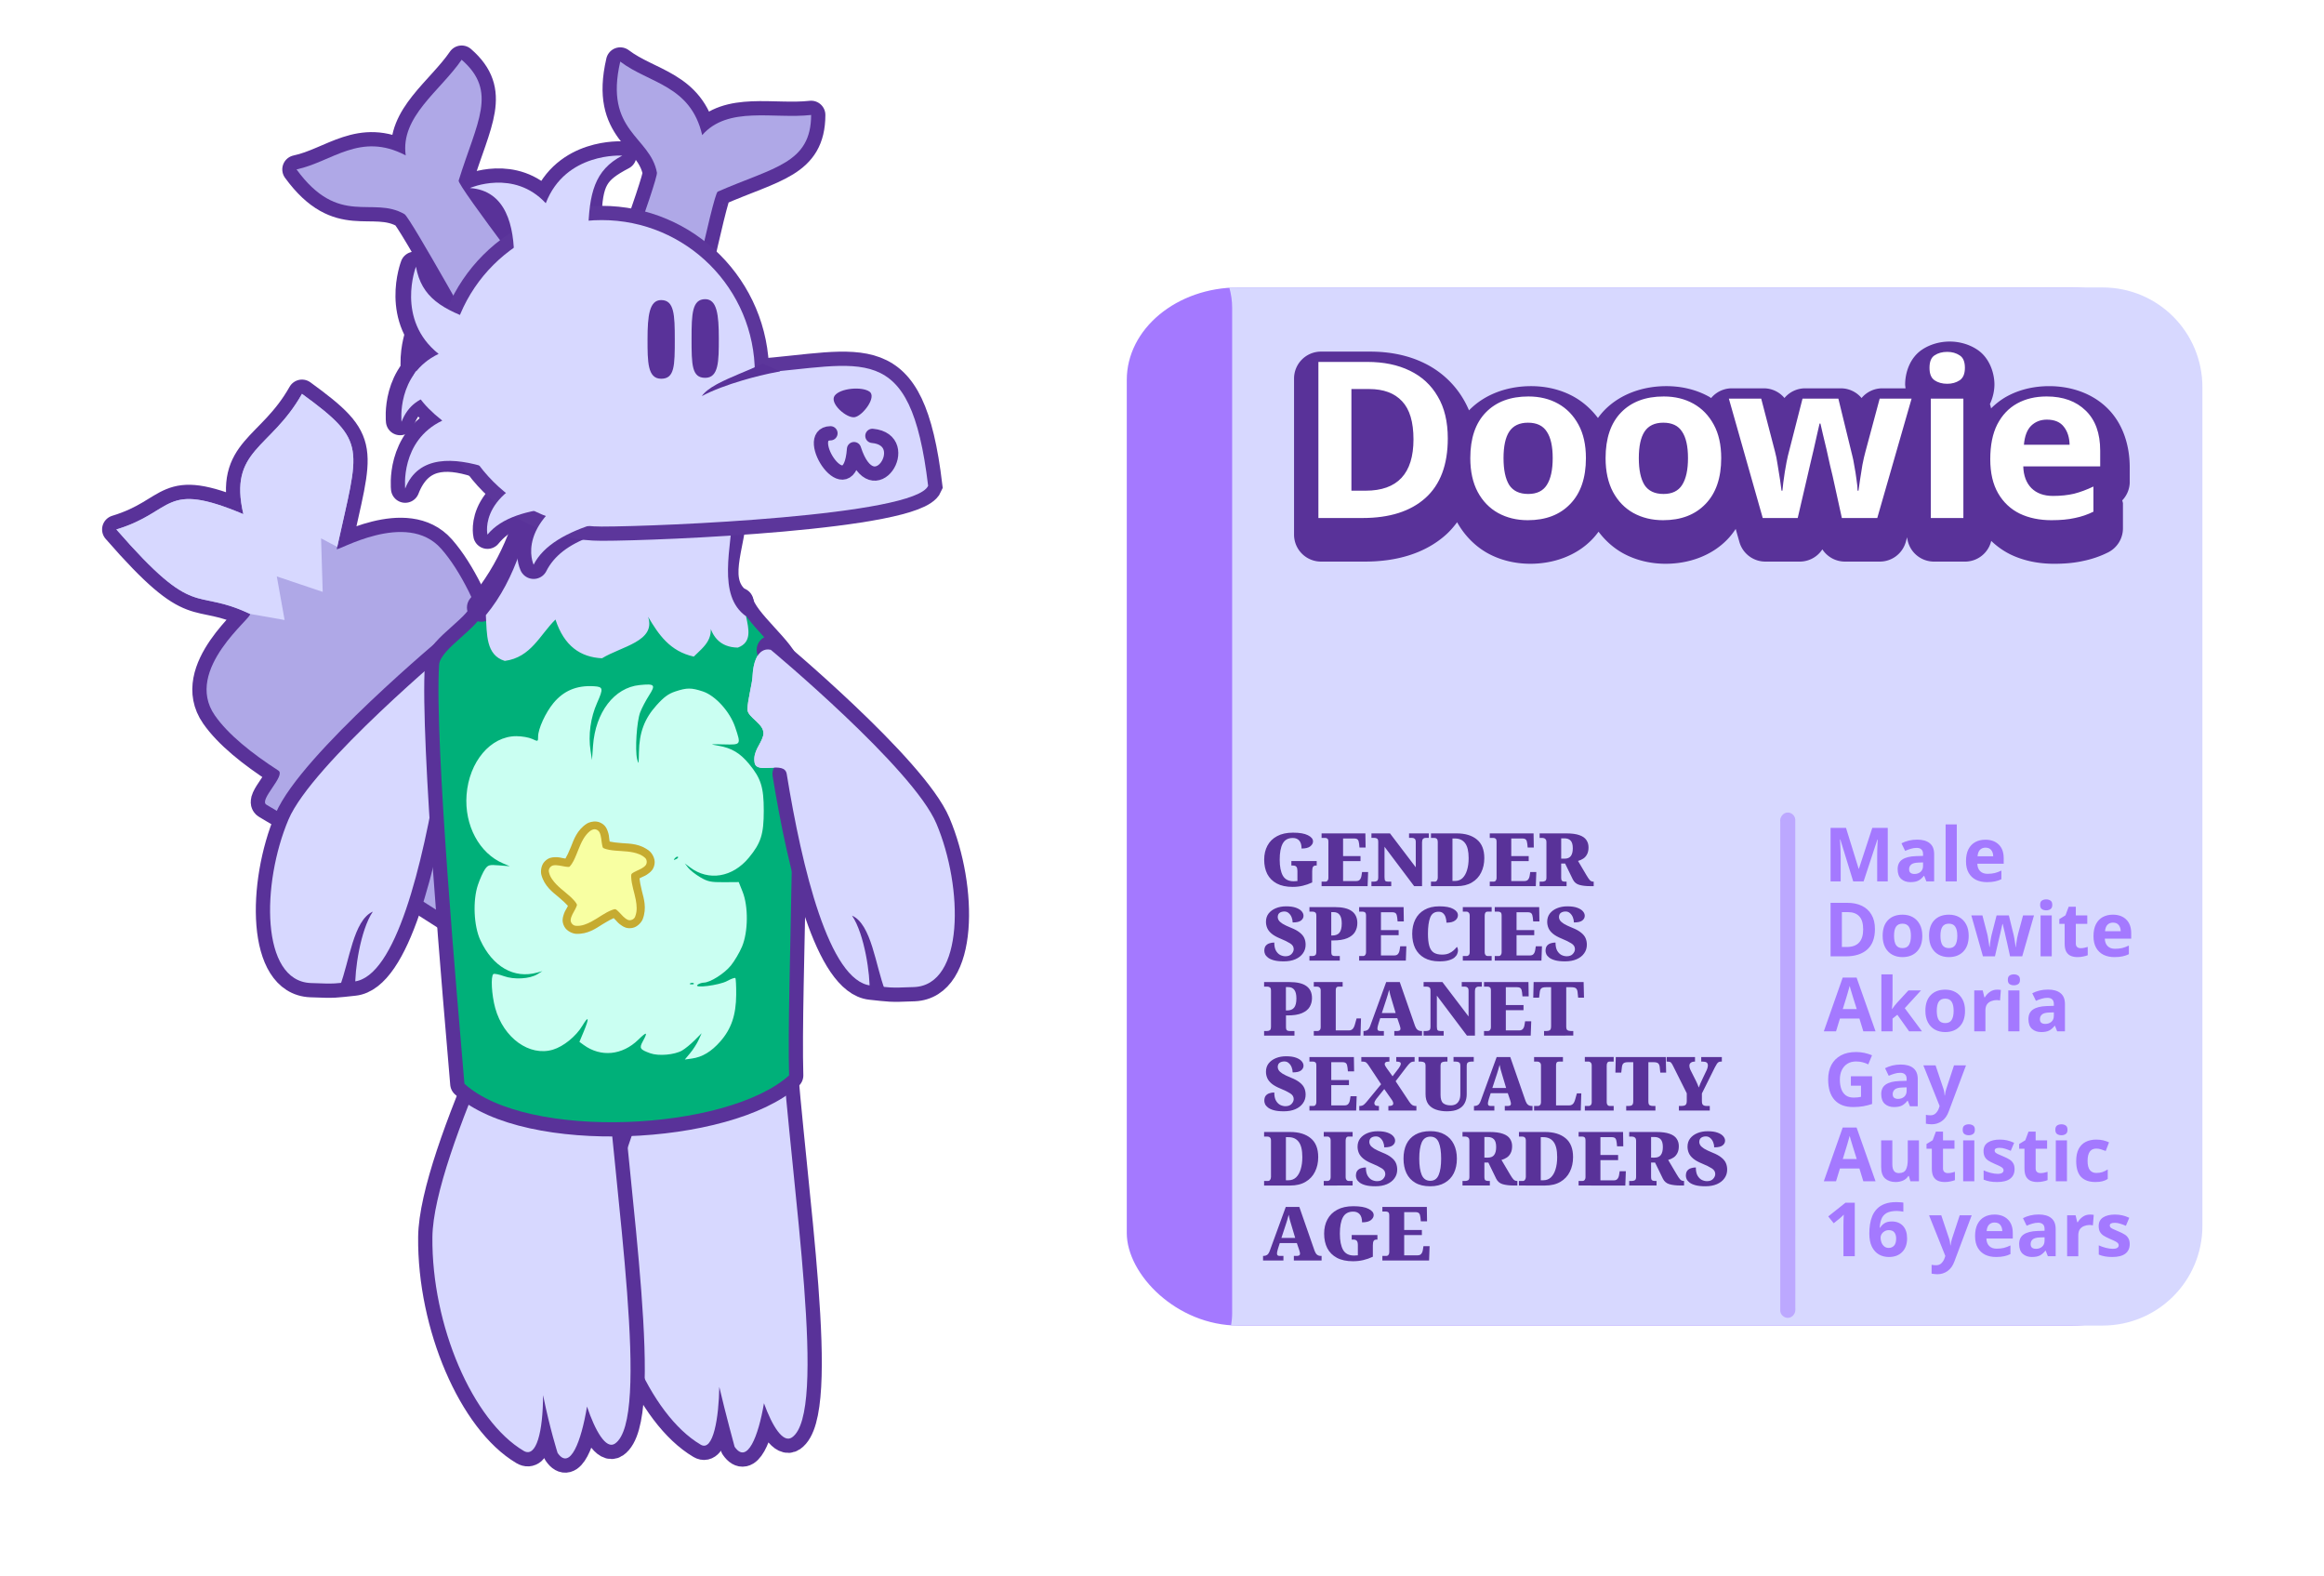 <?xml version="1.0" encoding="UTF-8" standalone="no"?>
<!-- Created with Inkscape (http://www.inkscape.org/) -->

<svg
   width="407.544"
   height="276.332"
   viewBox="0 0 407.544 276.332"
   version="1.1"
   id="svg1"
   inkscape:version="1.3.2 (091e20ef0f, 2023-11-25, custom)"
   sodipodi:docname="doowie_ref_neo.svg"
   xml:space="preserve"
   inkscape:export-filename="doowie_ref_neoer.svg"
   inkscape:export-xdpi="96"
   inkscape:export-ydpi="96"
   xmlns:inkscape="http://www.inkscape.org/namespaces/inkscape"
   xmlns:sodipodi="http://sodipodi.sourceforge.net/DTD/sodipodi-0.dtd"
   xmlns="http://www.w3.org/2000/svg"
   xmlns:svg="http://www.w3.org/2000/svg"><sodipodi:namedview
     id="namedview1"
     pagecolor="#ffffff"
     bordercolor="#000000"
     borderopacity="0.25"
     inkscape:showpageshadow="2"
     inkscape:pageopacity="0.0"
     inkscape:pagecheckerboard="0"
     inkscape:deskcolor="#d1d1d1"
     inkscape:document-units="px"
     inkscape:zoom="1.6820162"
     inkscape:cx="150.11746"
     inkscape:cy="106.71716"
     inkscape:window-width="1860"
     inkscape:window-height="1005"
     inkscape:window-x="30"
     inkscape:window-y="45"
     inkscape:window-maximized="1"
     inkscape:current-layer="layer1"
     showguides="true"
     showgrid="false" /><defs
     id="defs1" /><g
     inkscape:label="Layer 1"
     inkscape:groupmode="layer"
     id="layer1"
     transform="translate(-566.467,-394.021)"><rect
       style="display:inline;fill:#ffffff;fill-opacity:1;stroke:none;stroke-width:5;stroke-linecap:round;stroke-opacity:0.277;paint-order:normal;stroke-dasharray:none"
       id="rect1"
       width="407.544"
       height="276.332"
       x="566.467"
       y="394.021" /><g
       id="g140"
       transform="translate(92.048,-14.996)"
       style="paint-order:normal;stroke-width:5;stroke-dasharray:none"><g
         id="path92"
         transform="rotate(-35.684,772.842,1244.116)"
         style="paint-order:normal;stroke-width:5;stroke-dasharray:none"><path
           style="color:#000000;fill:#afa8e7;fill-opacity:1;stroke:#593299;stroke-width:5;stroke-linecap:round;stroke-linejoin:round;stroke-dasharray:none;stroke-opacity:1;paint-order:normal"
           d="m 990.263,575.206 c -0.069,-0.782 -12.692,-31.944 -17.035,-41.618 -0.665,-1.482 5.781,-2.139 5.191,-3.642 -2.021,-5.142 -3.467,-10.259 -3.407,-14.35 0.145,-9.859 15.81,-10.092 15.379,-10.87 -5.368,-9.683 -8.375,-4.309 -10.391,-25.692 10.24,3.492 11.622,-2.283 19.656,10.813 4.499,-10.794 10.454,-6.4 20.653,-11.134 4.537,13.734 2.7,13.368 -10.92,25.655 -0.446,0.402 13.996,1.462 14.906,10.664 0.527,5.332 -0.819,12.127 -2.697,18.573 -0.616,2.114 8.334,2.272 7.65,4.247 -2.75,7.948 -11.871,39.793 -11.862,40.286"
           id="path94" /><path
           style="color:#000000;fill:#afa8e7;fill-opacity:1;stroke:none;stroke-width:5;stroke-linecap:round;stroke-linejoin:round;stroke-dasharray:none;stroke-opacity:1;paint-order:normal"
           d="m 990.263,575.206 c -0.069,-0.782 -12.692,-31.944 -17.035,-41.618 -0.665,-1.482 5.781,-2.139 5.191,-3.642 -2.021,-5.142 -3.467,-10.259 -3.407,-14.35 0.145,-9.859 15.81,-10.092 15.379,-10.87 -5.368,-9.683 -8.375,-4.309 -10.391,-25.692 10.24,3.492 11.622,-2.283 19.656,10.813 4.499,-10.794 10.454,-6.4 20.653,-11.134 4.537,13.734 2.7,13.368 -10.92,25.655 -0.446,0.402 13.996,1.462 14.906,10.664 0.527,5.332 -0.819,12.127 -2.697,18.573 -0.616,2.114 8.334,2.272 7.65,4.247 -2.75,7.948 -11.871,39.793 -11.862,40.286"
           id="path32" /><path
           id="path95"
           style="color:#000000;fill:#d7d8ff;fill-opacity:1;stroke-width:5;stroke-linecap:round;stroke-linejoin:round;paint-order:normal;stroke-dasharray:none"
           d="m 1020.308,478.714 c -10.199,4.734 -16.153,0.34 -20.652,11.134 -8.034,-13.096 -9.416,-7.321 -19.656,-10.813 2.015,21.383 5.022,16.009 10.391,25.692 l 4.314,4.414 3.345,-7.003 4.959,6.894 5.238,-7.785 1.434,2.864 c 13.324,-11.989 15.128,-11.771 10.627,-25.395 z"
           sodipodi:nodetypes="cccccccccc" /></g><g
         id="g30"
         transform="matrix(-0.135,-0.11,-0.11,0.135,638.428,453.54)"
         style="stroke-width:28.701;stroke-dasharray:none;paint-order:normal"><path
           style="color:#000000;fill:#d7d8ff;stroke:none;stroke-width:28.701;stroke-linecap:round;stroke-linejoin:round;stroke-dasharray:none;stroke-opacity:1;paint-order:normal"
           d="m 126.471,612.063 c 0,0 35.654,182.678 18.761,240.741 C 125.643,920.137 64.331,996.613 23.868,966.332 3.184,950.852 4.944,951.533 -8.939,937.65 -38.851,907.74 12.077,802.038 59.917,718.956 c 7.075,-12.288 -24.337,-18.304 -17.836,-29.363 5.9,-10.037 15.972,-9.913 23.662,-15.393 9.87,-7.033 -0.935,-23.953 4.632,-30.686 5.291,-6.398 20.324,-17.353 24.243,-21.749 22.544,-25.29 31.852,-9.702 31.852,-9.702 z"
           id="path28"
           sodipodi:nodetypes="cssssssssc" /><path
           style="color:#000000;fill:none;stroke:#593299;stroke-width:28.701;stroke-linecap:round;stroke-linejoin:round;stroke-dasharray:none;stroke-opacity:1;paint-order:normal"
           d="m 126.471,612.063 c 0,0 35.654,182.678 18.761,240.741 C 125.643,920.137 64.331,996.613 23.868,966.332 3.184,950.852 4.944,951.533 -8.939,937.65 -38.851,907.74 12.077,802.038 59.917,718.956"
           id="path29"
           sodipodi:nodetypes="csssc" /><path
           style="color:#000000;fill:#d7d8ff;stroke:none;stroke-width:28.701;stroke-linecap:round;stroke-linejoin:round;stroke-dasharray:none;stroke-opacity:1;paint-order:normal"
           d="m 126.471,612.063 c 0,0 35.654,182.678 18.761,240.741 C 125.643,920.137 64.331,996.613 23.868,966.332 3.184,950.852 4.944,951.533 -8.939,937.65 -38.851,907.74 12.077,802.038 59.917,718.956 c 7.075,-12.288 -24.337,-18.304 -17.836,-29.363 5.9,-10.037 15.972,-9.913 23.662,-15.393 9.87,-7.033 -0.935,-23.953 4.632,-30.686 5.291,-6.398 20.324,-17.353 24.243,-21.749 22.544,-25.29 31.852,-9.702 31.852,-9.702 z"
           id="path36"
           sodipodi:nodetypes="cssssssssc" /><path
           id="path30"
           style="color:#000000;fill:#593299;fill-opacity:1;stroke-width:28.701;stroke-linecap:round;stroke-dasharray:none;paint-order:normal"
           d="M -0.859,950.205 C 7.196,925.237 30.579,890.252 20.807,871.059 18.864,893.48 -2.94,929.434 -13.432,940.973 Z"
           sodipodi:nodetypes="cccc" /></g><g
         id="g31"
         transform="matrix(-0.252,-0.076,-0.076,0.252,692.626,454.752)"
         style="stroke-width:18.999;paint-order:normal;stroke-dasharray:none"><path
           id="path31"
           style="color:#000000;fill:#d7d8ff;stroke:#593299;stroke-width:18.999;stroke-linecap:round;stroke-linejoin:round;stroke-dasharray:none;stroke-opacity:1;paint-order:normal"
           d="m 145.659,585.563 71.256,25.931 c 5.885,49.546 9.268,102.594 1.495,129.31 -16.427,56.465 -61.056,109.32 -99.344,118.737 -9.543,2.347 -6.25,-21.139 -0.743,-40.438 -9.475,16.433 -21.274,35.227 -21.274,35.227 C 85.572,863.555 83.851,843.279 86.684,820.951 77.109,833.813 66.789,842.987 62.251,837.357 44.058,814.783 109.571,680.464 145.659,585.563 Z" /></g><g
         id="g43"
         transform="matrix(-0.252,-0.076,-0.076,0.252,692.626,454.752)"
         style="stroke-width:18.999;paint-order:normal;stroke-dasharray:none;stroke:none"><path
           id="path43"
           style="color:#000000;fill:#d7d8ff;stroke:none;stroke-width:18.999;stroke-linecap:round;stroke-linejoin:round;stroke-dasharray:none;stroke-opacity:1;paint-order:normal"
           d="m 145.659,585.563 71.256,25.931 c 5.885,49.546 9.268,102.594 1.495,129.31 -16.427,56.465 -61.056,109.32 -99.344,118.737 -9.543,2.347 -6.25,-21.139 -0.743,-40.438 -9.475,16.433 -21.274,35.227 -21.274,35.227 C 85.572,863.555 83.851,843.279 86.684,820.951 77.109,833.813 66.789,842.987 62.251,837.357 44.058,814.783 109.571,680.464 145.659,585.563 Z" /></g><g
         id="g88"
         transform="matrix(-0.252,-0.076,-0.076,0.252,661.586,455.84)"
         style="stroke-width:18.999;stroke-dasharray:none;paint-order:normal"><path
           id="path88"
           style="color:#000000;fill:#d7d8ff;stroke:#593299;stroke-width:18.999;stroke-linecap:round;stroke-linejoin:round;stroke-dasharray:none;stroke-opacity:1;paint-order:normal"
           d="m 145.66,585.564 71.256,25.931 c 5.885,49.546 9.268,102.593 1.496,129.308 -16.427,56.465 -61.056,109.32 -99.344,118.737 -9.534,2.345 -8.589,-16.089 -1.623,-39.284 -10.941,20.331 -20.397,34.072 -20.397,34.072 -11.431,9.189 -12.899,-11.94 -9.822,-35.256 -9.848,13.865 -20.427,23.929 -24.975,18.286 -18.193,-22.574 47.32,-156.893 83.408,-251.794 z"
           sodipodi:nodetypes="ccsscccsc" /></g><g
         id="g44"
         transform="matrix(-0.252,-0.076,-0.076,0.252,661.586,455.84)"
         style="stroke-width:18.999;stroke-dasharray:none;paint-order:normal;stroke:none"><path
           id="path44"
           style="color:#000000;fill:#d7d8ff;stroke:none;stroke-width:18.999;stroke-linecap:round;stroke-linejoin:round;stroke-dasharray:none;stroke-opacity:1;paint-order:normal"
           d="m 145.66,585.564 71.256,25.931 c 5.885,49.546 9.268,102.593 1.496,129.308 -16.427,56.465 -61.056,109.32 -99.344,118.737 -9.534,2.345 -8.589,-16.089 -1.623,-39.284 -10.941,20.331 -20.397,34.072 -20.397,34.072 -11.431,9.189 -12.899,-11.94 -9.822,-35.256 -9.848,13.865 -20.427,23.929 -24.975,18.286 -18.193,-22.574 47.32,-156.893 83.408,-251.794 z"
           sodipodi:nodetypes="ccsscccsc" /></g><g
         id="g82"
         transform="matrix(0.174,0,0,0.174,530.658,417.416)"
         style="stroke-width:28.701;stroke-dasharray:none;paint-order:normal"><g
           id="path49"
           style="stroke-width:28.701;stroke-dasharray:none;paint-order:normal"><path
             style="color:#000000;fill:#00b079;fill-opacity:1;stroke:#593299;stroke-width:28.701;stroke-linecap:round;stroke-linejoin:round;stroke-dasharray:none;stroke-opacity:1;paint-order:normal"
             d="m 164.008,566.509 c -1.565,16.198 -43.613,38.643 -44.663,55.014 -4.896,76.332 18.759,341.963 25.499,422.183 63.091,57.636 264.519,47.965 327.219,-8.38 -2.64,-88.685 10.614,-331.975 -2.257,-409.363 -2.969,-17.852 -44.041,-47.586 -47.923,-67.724"
             id="path5" /><path
             style="color:#000000;fill:#00b079;fill-opacity:1;stroke:none;stroke-width:28.701;stroke-linecap:round;stroke-linejoin:round;stroke-dasharray:none;stroke-opacity:1;paint-order:normal"
             d="m 164.008,566.509 c -1.565,16.198 -43.613,38.643 -44.663,55.014 -4.896,76.332 18.759,341.963 25.499,422.183 63.091,57.636 264.519,47.965 327.219,-8.38 -2.64,-88.685 10.614,-331.975 -2.257,-409.363 -2.969,-17.852 -44.041,-47.586 -47.923,-67.724"
             id="path42" /></g><path
           style="fill:#cafff2;fill-opacity:1;stroke:none;stroke-width:28.701;stroke-linecap:round;stroke-linejoin:round;stroke-dasharray:none;stroke-opacity:1;paint-order:normal"
           d="m 372.397,1012.821 c 2.985,-3.578 6.801,-9.537 8.479,-13.243 l 3.052,-6.738 -7.078,7.11 c -3.893,3.911 -9.586,8.553 -12.651,10.318 -7.582,4.364 -23.683,5.761 -32,2.777 -10.534,-3.78 -11.363,-5.124 -7.507,-12.164 5.229,-9.545 4.022,-9.976 -4.516,-1.611 -16.19,15.863 -37.872,17.971 -55.158,5.364 l -4.264,-3.11 4.232,-10.117 c 5.941,-14.203 5.292,-17.075 -1.355,-6.003 -6.367,10.604 -18.918,20.785 -29.562,23.981 -23.66,7.104 -49.804,-11.725 -58.176,-41.897 -3.655,-13.171 -4.68,-32.32 -1.836,-34.277 0.912,-0.628 5.626,0.303 10.476,2.069 10.348,3.767 26.147,2.874 33.88,-1.916 l 5.007,-3.102 -5.189,1.45 c -23.341,6.523 -44.927,-5.81 -57.395,-32.791 -6.599,-14.28 -7.689,-39.881 -2.368,-55.597 2.032,-6 5.217,-13.065 7.079,-15.7 3.106,-4.394 4.279,-4.719 14.198,-3.931 l 10.813,0.859 -6.576,-2.774 c -24.15,-10.187 -39.285,-38.458 -36.98,-69.07 2.524,-33.516 24.218,-59.152 50.097,-59.2 5.5,-0.01 12.699,1.236 15.998,2.771 5.98,2.781 5.998,2.774 6.015,-2.406 0.025,-7.821 7.497,-24.127 15.465,-33.747 10.351,-12.499 23.496,-17.966 40.728,-16.938 9.435,0.562 9.749,2.149 3.303,16.647 -6.682,15.03 -9.08,32.472 -6.643,48.329 l 1.443,9.39 1.045,-14.438 c 2.442,-33.75 21.45,-58.543 46.849,-61.107 15.464,-1.561 16.549,-0.366 9.556,10.525 -3.246,5.056 -7.228,12.658 -8.849,16.893 -3.495,9.133 -5.375,37.619 -3.112,47.165 1.425,6.012 1.622,5.272 1.824,-6.866 0.332,-19.87 5.54,-33.797 17.7,-47.332 7.47,-8.314 12.007,-11.641 19.058,-13.971 11.593,-3.832 16.036,-3.832 27.629,0 12.672,4.189 27.358,20.41 32.602,36.011 6.028,17.934 6.132,17.777 -11.393,17.365 -14.586,-0.343 -14.777,-0.293 -5.259,1.365 13.067,2.277 21.553,7.335 30.569,18.223 12.075,14.581 14.902,23.53 14.902,47.184 0,23.677 -2.814,32.566 -14.979,47.313 -16.454,19.946 -40.658,23.933 -59.391,9.781 l -5.189,-3.92 3.459,4.422 c 1.902,2.432 7.351,6.708 12.107,9.503 7.495,4.403 10.655,5.066 23.709,4.969 l 15.061,-0.112 3.894,9.743 c 5.895,14.747 5.638,40.431 -0.552,55.213 -2.492,5.95 -7.538,14.533 -11.215,19.072 -6.671,8.236 -20.89,17.193 -27.439,17.285 -1.902,0.027 -4.627,0.964 -6.053,2.084 -5.094,3.997 21.728,0.649 29.622,-3.698 4.056,-2.234 7.806,-3.579 8.334,-2.989 0.528,0.59 0.911,8.145 0.851,16.789 -0.14,20.395 -4.935,34.487 -16.022,47.086 -9.074,10.312 -18.135,15.759 -28.651,17.226 l -7.105,0.991 z m 3.617,-70.233 c -0.575,-0.64 -2.066,-0.708 -3.315,-0.152 -1.38,0.615 -0.97,1.071 1.045,1.163 1.823,0.084 2.845,-0.371 2.27,-1.011 z M 360.097,815.142 c -0.533,-0.593 -1.928,-0.001 -3.101,1.314 -1.695,1.901 -1.497,2.122 0.968,1.078 1.706,-0.723 2.666,-1.799 2.133,-2.392 z"
           id="path79" /><path
           style="color:#000000;fill:#c6ab31;stroke-width:28.701;stroke-linecap:round;stroke-linejoin:round;stroke-dasharray:none;paint-order:normal"
           d="m 278.157,779.591 c -3.996,-0.49 -8.051,0.802 -10.059,2.119 -9.869,6.475 -12.99,16.022 -15.943,23.426 -2.132,5.344 -4.017,9.149 -5.492,11.682 -0.867,-0.143 -1.346,-0.185 -2.43,-0.393 -2.279,-0.437 -4.4,-1.17 -8.707,-0.93 -2.153,0.12 -5.823,0.246 -9.73,4.193 -3.908,3.948 -4.232,10.486 -3.389,13.574 3.108,11.387 11.223,17.306 17.352,22.402 4.423,3.679 7.46,6.649 9.412,8.834 -0.404,0.78 -0.593,1.222 -1.125,2.188 -1.12,2.033 -2.47,3.824 -3.572,7.994 -0.551,2.085 -1.566,5.614 0.98,10.551 2.547,4.936 8.663,7.265 11.861,7.418 11.79,0.563 19.927,-5.328 26.668,-9.582 4.865,-3.07 8.629,-5.039 11.311,-6.221 0.617,0.626 0.98,0.941 1.734,1.746 1.587,1.693 2.873,3.53 6.498,5.867 1.813,1.169 4.854,3.225 10.336,2.328 5.482,-0.897 9.587,-5.996 10.721,-8.99 4.178,-11.039 1.091,-20.597 -0.871,-28.322 -1.416,-5.575 -2.127,-9.762 -2.422,-12.678 0.786,-0.394 1.199,-0.643 2.197,-1.111 2.101,-0.986 4.247,-1.641 7.59,-4.367 1.672,-1.363 4.565,-3.621 5.406,-9.111 0.841,-5.491 -2.739,-10.97 -5.236,-12.973 -9.208,-7.385 -19.251,-7.403 -27.205,-7.924 -5.741,-0.376 -9.945,-0.995 -12.809,-1.615 -0.132,-0.869 -0.24,-1.337 -0.377,-2.432 -0.288,-2.303 -0.247,-4.547 -1.807,-8.568 -0.78,-2.011 -2.032,-5.46 -6.994,-7.957 -1.241,-0.624 -2.567,-0.985 -3.898,-1.148 z m -4.637,39.385 c 0.795,0.641 1.492,1.304 2.545,1.887 7.716,4.271 14.92,4.733 21.414,5.043 -0.365,0.955 -0.779,1.824 -1.008,3.006 -1.678,8.659 0.109,15.653 1.82,21.926 -1.02,-0.052 -1.974,-0.179 -3.168,-0.031 -8.753,1.08 -14.852,4.942 -20.289,8.508 -0.266,-0.987 -0.442,-1.932 -0.951,-3.023 -3.731,-7.99 -9.288,-12.598 -14.359,-16.666 0.856,-0.558 1.702,-1.018 2.582,-1.84 6.447,-6.019 9.112,-12.728 11.414,-18.809 z"
           id="path77" /><path
           id="path78"
           style="color:#000000;fill:#f8ffa2;stroke-width:28.701;stroke-linecap:round;stroke-linejoin:round;stroke-dasharray:none;paint-order:normal"
           d="m 275.716,787.302 c -3.363,0.419 -5.852,3 -7.952,5.441 -4.809,5.803 -7.147,13.081 -10.019,19.928 -1.812,4.409 -3.643,8.833 -6.926,12.355 -1.313,0.537 -2.745,0.03 -4.101,-0.038 -4.149,-0.563 -8.322,-2.019 -12.539,-1.233 -2.922,0.743 -5.031,4.059 -4.075,7.001 1.015,4.728 4.141,8.635 7.378,12.079 5.831,6.058 13.1,10.534 18.545,16.955 0.873,1.113 1.831,2.26 2.256,3.617 -0.167,1.493 -1.04,2.779 -1.604,4.141 -1.835,3.601 -4.344,7.058 -4.775,11.185 -0.095,3.133 2.748,6.082 5.925,5.858 5.269,0.354 10.284,-1.799 14.871,-4.154 7.229,-3.779 13.584,-9.118 21.244,-11.944 1.022,-0.294 2.102,-0.788 3.172,-0.624 1.486,0.69 2.51,2.039 3.716,3.103 2.776,2.799 5.259,6.176 9.011,7.727 2.952,0.951 6.543,-0.883 7.272,-3.952 2.002,-5.228 1.415,-10.982 0.431,-16.362 -1.436,-7.724 -4.353,-15.167 -4.613,-23.083 0.016,-1.052 -0.154,-2.29 0.524,-3.165 1.506,-1.361 3.45,-2.083 5.218,-3.031 3.142,-1.51 6.593,-2.833 8.876,-5.591 1.68,-2.329 1.328,-5.946 -1.012,-7.714 -3.18,-2.813 -7.333,-4.209 -11.411,-5.119 -8.033,-1.72 -16.385,-1.168 -24.419,-2.643 -2.001,-0.42 -4.035,-0.89 -5.875,-1.799 -0.845,-0.604 -0.777,-1.757 -1.092,-2.651 -1.009,-4.417 -0.713,-9.301 -2.884,-13.448 -1.078,-1.729 -3.059,-2.988 -5.142,-2.84 z" /></g><g
         id="g38"
         transform="matrix(0.147,0,0,0.147,549.79,430.727)"
         style="stroke-width:33.973;paint-order:normal;stroke-dasharray:none"><g
           id="g37"
           style="stroke-width:33.973;paint-order:normal;stroke-dasharray:none"><g
             id="path45"
             style="stroke-width:33.973;paint-order:normal;stroke-dasharray:none"><path
               style="color:#000000;fill:none;stroke:#593299;stroke-width:33.973;stroke-linecap:round;stroke-linejoin:round;stroke-dasharray:none;stroke-opacity:1;paint-order:normal"
               d="m 369.65,571.875 c -34.812,-24.829 -9.917,-66.239 -7.68,-113.829 L 130.074,422.424 C 118.229,483.599 97.551,533.3 61.312,576.886"
               id="path22"
               sodipodi:nodetypes="cccc" /><path
               style="color:#000000;fill:#d7d8ff;stroke-width:33.973;stroke-linecap:round;stroke-linejoin:round;paint-order:normal;stroke-dasharray:none"
               d="m 130.074,422.424 c -11.845,61.175 -26.961,119.992 -63.199,163.578 1.282,22.898 -0.022,47.743 22.588,54.584 31.406,-4.193 41.872,-31.205 60.464,-49.363 10.388,31.879 30.038,44.954 55.511,46.207 23.253,-14.252 64.694,-20.209 54.953,-49.507 12.462,21.008 25.855,41.172 54.539,47.502 12.085,-12.031 27.517,-22.07 16.569,-47.819 3.187,23.247 14.242,36.773 35.98,37.099 16.962,-6.257 13.088,-21.95 9.764,-37.393 -34.812,-24.829 -17.509,-81.675 -15.272,-129.265 z"
               id="path48"
               sodipodi:nodetypes="cccccccccccc" /></g><g
             id="g92"
             transform="translate(-55.054)"
             style="stroke-width:33.973;paint-order:normal;stroke-dasharray:none"><path
               style="fill:none;fill-opacity:1;stroke:#593299;stroke-width:33.973;stroke-linecap:round;stroke-linejoin:round;stroke-dasharray:none;stroke-opacity:1;paint-order:normal"
               d="m 178.918,525.815 c 0,0 -25.429,-52.609 73.151,-99.167 l 94.682,30.841 c -80.784,5.442 -144.363,21.772 -167.833,68.327 z"
               id="path19"
               sodipodi:nodetypes="cccc" /><path
               style="fill:none;fill-opacity:1;stroke:#593299;stroke-width:33.973;stroke-linecap:round;stroke-linejoin:round;stroke-dasharray:none;stroke-opacity:1;paint-order:normal"
               d="m 123.848,489.968 c 0,0 -13.455,-56.862 92.858,-81.01 l 85.777,50.578 c -80.05,-12.149 -145.656,-9.949 -178.635,30.431 z"
               id="path17"
               sodipodi:nodetypes="cccc" /><path
               style="fill:none;fill-opacity:1;stroke:#593299;stroke-width:33.973;stroke-linecap:round;stroke-linejoin:round;stroke-dasharray:none;stroke-opacity:1;paint-order:normal"
               d="m 19.677,354.425 c 0,0 -6.411,-56.862 44.245,-81.01 -51.517,-40.826 -27.052,-103.976 -27.052,-103.976 6.695,36.621 15.383,47.288 59.966,62.347 l 7.956,92.207 c -38.142,-12.149 -69.402,-9.949 -85.116,30.431 z"
               id="path13"
               sodipodi:nodetypes="cccccc" /><path
               style="fill:none;fill-opacity:1;stroke:#593299;stroke-width:33.973;stroke-linecap:round;stroke-linejoin:round;stroke-dasharray:none;stroke-opacity:1;paint-order:normal"
               d="m 25.705,435.005 c 0,0 -6.411,-56.862 44.245,-81.01 -51.517,-40.826 -27.052,-103.976 -27.052,-103.976 6.695,36.621 15.383,47.288 59.966,62.347 l 7.956,92.207 c -38.142,-12.149 -69.402,-9.949 -85.116,30.431 z"
               id="path15"
               sodipodi:nodetypes="cccccc" /><path
               style="fill:none;fill-opacity:1;stroke:#593299;stroke-width:33.973;stroke-linecap:round;stroke-linejoin:round;stroke-dasharray:none;stroke-opacity:1;paint-order:normal"
               d="m 102.906,76.576 c 0,0 52.375,-23.049 90.509,18.121 23.637,-61.335 91.208,-56.78 91.208,-56.78 -32.967,17.294 -40.564,28.763 -41.668,75.809 l -85.658,35.047 c 0.243,-40.03 -11.163,-69.217 -54.391,-72.197 z"
               id="path11"
               sodipodi:nodetypes="cccccc" /><g
               id="g41"
               transform="rotate(-30.729,280.371,243.31)"
               style="stroke-width:33.973;paint-order:normal;stroke-dasharray:none"><path
                 style="color:#000000;fill:#afa8e7;stroke:#593299;stroke-width:33.973;stroke-linecap:round;stroke-linejoin:round;stroke-dasharray:none;stroke-opacity:1;paint-order:normal"
                 d="M 129.133,191.696 C 128.32,182.501 134.039,3.469 130.026,-3.77 108.552,-42.501 54.631,-29.948 46.569,-115.478 c 40.96,13.967 88.382,-0.189 120.516,52.195 17.998,-43.175 74.844,-45.043 115.64,-63.977 18.146,54.937 -22.229,72.914 -76.711,122.062 -4.52,4.078 18.209,194.06 18.332,200.6"
                 id="path41" /></g><g
               id="g21"
               transform="rotate(18.478,37.646,629.601)"
               style="stroke-width:33.973;paint-order:normal;stroke-dasharray:none"><path
                 style="color:#000000;fill:#afa8e7;stroke:#593299;stroke-width:33.973;stroke-linecap:round;stroke-linejoin:round;stroke-dasharray:none;stroke-opacity:1;paint-order:normal"
                 d="M 129.133,191.696 C 128.32,182.501 134.039,3.469 130.026,-3.77 108.552,-42.501 54.631,-29.948 46.569,-115.478 c 40.96,13.967 88.382,-0.189 120.516,52.195 17.998,-43.175 74.844,-45.043 115.64,-63.977 18.146,54.937 -22.229,72.914 -76.711,122.062 -4.52,4.078 18.209,194.06 18.332,200.6"
                 id="path21" /></g><g
               id="g34"
               transform="rotate(18.478,37.646,629.601)"
               style="stroke-width:33.973;paint-order:normal;stroke-dasharray:none;stroke:none"><path
                 style="color:#000000;fill:#afa8e7;stroke:none;stroke-width:33.973;stroke-linecap:round;stroke-linejoin:round;stroke-dasharray:none;stroke-opacity:1;paint-order:normal"
                 d="M 129.133,191.696 C 128.32,182.501 134.039,3.469 130.026,-3.77 108.552,-42.501 54.631,-29.948 46.569,-115.478 c 40.96,13.967 88.382,-0.189 120.516,52.195 17.998,-43.175 74.844,-45.043 115.64,-63.977 18.146,54.937 -22.229,72.914 -76.711,122.062 -4.52,4.078 18.209,194.06 18.332,200.6"
                 id="path34" /></g><g
               id="g33"
               transform="rotate(-30.729,280.371,243.31)"
               style="stroke-width:33.973;paint-order:normal;stroke-dasharray:none;stroke:none"><path
                 style="color:#000000;fill:#afa8e7;stroke:none;stroke-width:33.973;stroke-linecap:round;stroke-linejoin:round;stroke-dasharray:none;stroke-opacity:1;paint-order:normal"
                 d="M 129.133,191.696 C 128.32,182.501 134.039,3.469 130.026,-3.77 108.552,-42.501 54.631,-29.948 46.569,-115.478 c 40.96,13.967 88.382,-0.189 120.516,52.195 17.998,-43.175 74.844,-45.043 115.64,-63.977 18.146,54.937 -22.229,72.914 -76.711,122.062 -4.52,4.078 18.209,194.06 18.332,200.6"
                 id="path33" /></g><path
               id="path1"
               style="fill:#d7d8ff;fill-opacity:1;stroke:#5c369b;stroke-width:33.973;stroke-linecap:round;stroke-dasharray:none;stroke-opacity:1;paint-order:normal"
               d="m 442.824,297.571 c 128.846,-9.587 185.524,-43.09 206.709,134.14 -15.378,35.586 -318.058,48.622 -389.471,48.622 -100.937,0 -182.762,-81.825 -182.762,-182.762 0,-100.937 81.825,-182.762 182.762,-182.762 100.937,0 182.762,81.825 182.762,182.762 z"
               sodipodi:nodetypes="ccsssc" /><path
               id="path3"
               style="color:#000000;fill:#593299;fill-opacity:1;stroke-width:33.973;stroke-linecap:round;paint-order:normal;stroke-dasharray:none"
               d="m 434.606,292.679 c -15.343,17.063 -38.798,29.97 -37.508,54.117 9.442,-18.977 39.901,-36.497 52.54,-39.704 z"
               sodipodi:nodetypes="cccc" /><path
               style="fill:#d7d8ff;fill-opacity:1;stroke:none;stroke-width:33.973;stroke-linecap:round;stroke-linejoin:round;stroke-dasharray:none;stroke-opacity:1;paint-order:normal"
               d="m 102.906,76.576 c 0,0 52.375,-23.049 90.509,18.121 23.637,-61.335 91.208,-56.78 91.208,-56.78 -32.967,17.294 -39.554,44.634 -40.658,91.679 l -88.315,32.489 c 0.243,-40.03 -9.516,-82.53 -52.744,-85.51 z"
               id="path10"
               sodipodi:nodetypes="cccccc" /><path
               style="fill:#d7d8ff;fill-opacity:1;stroke:none;stroke-width:33.973;stroke-linecap:round;stroke-linejoin:round;stroke-dasharray:none;stroke-opacity:1;paint-order:normal"
               d="m 21.342,355.399 c 0,0 -6.411,-56.862 44.245,-81.01 -51.517,-40.826 -27.052,-103.976 -27.052,-103.976 6.695,36.621 30.834,51.049 75.418,66.108 l 4.723,93.983 C 80.534,318.354 37.056,315.018 21.342,355.399 Z"
               id="path14"
               sodipodi:nodetypes="cccccc" /><path
               style="fill:#d7d8ff;fill-opacity:1;stroke:none;stroke-width:33.973;stroke-linecap:round;stroke-linejoin:round;stroke-dasharray:none;stroke-opacity:1;paint-order:normal"
               d="m 25.705,435.005 c 0,0 -6.411,-56.862 44.245,-81.01 -51.517,-40.826 -30.934,-59.223 -30.934,-59.223 6.695,36.621 34.717,6.295 79.3,21.354 l 4.723,93.983 C 84.897,397.961 41.419,394.625 25.705,435.005 Z"
               id="path16"
               sodipodi:nodetypes="cccccc" /><path
               id="path35"
               style="fill:#d7d8ff;fill-opacity:1;stroke:none;stroke-width:33.973;stroke-linecap:round;stroke-dasharray:none;stroke-opacity:1;paint-order:normal"
               d="m 442.824,297.571 c 128.846,-9.587 185.524,-43.09 206.709,134.14 -15.378,35.586 -318.058,48.622 -389.471,48.622 -100.937,0 -182.762,-81.825 -182.762,-182.762 0,-100.937 81.825,-182.762 182.762,-182.762 100.937,0 182.762,81.825 182.762,182.762 z"
               sodipodi:nodetypes="ccsssc" /><path
               style="fill:#d7d8ff;fill-opacity:1;stroke:none;stroke-width:33.973;stroke-linecap:round;stroke-linejoin:round;stroke-dasharray:none;stroke-opacity:1;paint-order:normal"
               d="m 123.848,489.968 c 0,0 -13.455,-56.862 92.858,-81.01 l 111.421,56.114 C 248.076,452.924 156.827,449.588 123.848,489.968 Z"
               id="path18"
               sodipodi:nodetypes="cccc" /><path
               style="fill:#d7d8ff;fill-opacity:1;stroke:none;stroke-width:33.973;stroke-linecap:round;stroke-linejoin:round;stroke-dasharray:none;stroke-opacity:1;paint-order:normal"
               d="m 178.918,525.815 c 0,0 -25.429,-52.609 73.151,-99.167 l 120.916,30.702 c -80.784,5.442 -170.597,21.91 -194.067,68.465 z"
               id="path20"
               sodipodi:nodetypes="cccc" /><path
               id="path24"
               style="color:#000000;fill:#593299;fill-opacity:1;stroke-width:33.973;stroke-linecap:round;stroke-dasharray:none;paint-order:normal"
               d="m 450.074,287.063 c -16.758,7.84 -35.926,14.672 -51.557,22.973 -0.708,0.378 -1.342,0.731 -2.127,1.167 -7.262,4.066 -13.444,8.581 -16.834,13.545 13.666,-7.262 30.391,-13.326 48.11,-18.621 13.912,-4.106 28.533,-7.813 44.086,-10.609 1.535,-0.133 1.734,-0.386 0.398,-0.775 -6.639,-2.903 -13.277,-5.805 -19.916,-8.708 -0.721,0.342 -1.441,0.685 -2.162,1.027 z" /></g></g><g
           id="g36"
           style="stroke-width:33.973;paint-order:normal;stroke-dasharray:none"
           transform="translate(-55.054)"><path
             id="path4"
             style="fill:#593299;fill-opacity:1;stroke-width:33.973;stroke-linecap:round;paint-order:normal;stroke-dasharray:none"
             d="m 347.312,257.128 c 0,31.477 -0.225,46.91 -16.258,46.91 -16.255,-10e-6 -16.258,-20.198 -16.258,-46.91 0,-28.408 2.192,-46.91 16.258,-46.91 15.564,-1e-5 16.258,17.407 16.258,46.91 z"
             sodipodi:nodetypes="sssss" /><path
             id="path4-9"
             style="fill:#593299;fill-opacity:1;stroke-width:33.973;stroke-linecap:round;paint-order:normal;stroke-dasharray:none"
             d="m 367.326,256.042 c 0,31.477 0.225,46.91 16.258,46.91 16.255,-1e-5 16.258,-20.198 16.258,-46.91 0,-28.408 -2.192,-46.91 -16.258,-46.91 -15.564,-10e-6 -16.258,17.407 -16.258,46.91 z"
             sodipodi:nodetypes="sssss" /><g
             id="g12"
             style="stroke-width:33.973;paint-order:normal;stroke-dasharray:none" /><path
             style="fill:#593299;fill-opacity:1;stroke:none;stroke-width:33.973;stroke-linecap:square;stroke-dasharray:none;stroke-opacity:1;paint-order:normal"
             d="m 561.845,349.899 c -9.628,1.547 -30.42,-16.67 -23.776,-25.7 6.644,-9.03 32.601,-11.114 41.541,-4.767 8.94,6.347 -8.137,28.92 -17.765,30.467 z"
             id="path12"
             sodipodi:nodetypes="zzzz" /><path
             style="fill:none;fill-opacity:1;stroke:#593299;stroke-width:16.986;stroke-linecap:round;stroke-linejoin:round;stroke-dasharray:none;stroke-opacity:1;paint-order:normal"
             d="m 533.037,369.093 c -35.459,0.56 22.872,91.154 28.097,18.866 23.06,71.889 73.521,-11.052 21.897,-15.789"
             id="path23"
             sodipodi:nodetypes="ccc" /></g></g><g
         id="g40"
         transform="matrix(0.135,-0.11,0.11,0.135,525.207,454.245)"
         style="stroke-width:28.701;stroke-dasharray:none;paint-order:normal"><path
           style="color:#000000;fill:#d7d8ff;stroke:none;stroke-width:28.701;stroke-linecap:round;stroke-linejoin:round;stroke-dasharray:none;stroke-opacity:1;paint-order:normal"
           d="m 126.471,612.063 c 0,0 35.654,182.678 18.761,240.741 C 125.643,920.137 64.331,996.613 23.868,966.332 3.184,950.852 4.944,951.533 -8.939,937.65 -38.851,907.74 12.077,802.038 59.917,718.956 c 7.075,-12.288 -24.337,-18.304 -17.836,-29.363 5.9,-10.037 15.972,-9.913 23.662,-15.393 9.87,-7.033 -0.935,-23.953 4.632,-30.686 5.291,-6.398 20.324,-17.353 24.243,-21.749 22.544,-25.29 31.852,-9.702 31.852,-9.702 z"
           id="path37"
           sodipodi:nodetypes="cssssssssc" /><path
           style="color:#000000;fill:none;stroke:#593299;stroke-width:28.701;stroke-linecap:round;stroke-linejoin:round;stroke-dasharray:none;stroke-opacity:1;paint-order:normal"
           d="m 126.471,612.063 c 0,0 35.654,182.678 18.761,240.741 C 125.643,920.137 64.331,996.613 23.868,966.332 3.184,950.852 4.944,951.533 -8.939,937.65 -38.851,907.74 12.077,802.038 59.917,718.956"
           id="path38"
           sodipodi:nodetypes="csssc" /><path
           style="color:#000000;fill:#d7d8ff;stroke:none;stroke-width:28.701;stroke-linecap:round;stroke-linejoin:round;stroke-dasharray:none;stroke-opacity:1;paint-order:normal"
           d="m 126.471,612.063 c 0,0 35.654,182.678 18.761,240.741 C 125.643,920.137 64.331,996.613 23.868,966.332 3.184,950.852 4.944,951.533 -8.939,937.65 -38.851,907.74 12.077,802.038 59.917,718.956 c 7.075,-12.288 -24.337,-18.304 -17.836,-29.363 5.9,-10.037 15.972,-9.913 23.662,-15.393 9.87,-7.033 -0.935,-23.953 4.632,-30.686 5.291,-6.398 20.324,-17.353 24.243,-21.749 22.544,-25.29 31.852,-9.702 31.852,-9.702 z"
           id="path39"
           sodipodi:nodetypes="cssssssssc" /><path
           id="path40"
           style="color:#000000;fill:#593299;fill-opacity:1;stroke-width:28.701;stroke-linecap:round;stroke-dasharray:none;paint-order:normal"
           d="M -0.859,950.205 C 7.196,925.237 30.579,890.252 20.807,871.059 18.864,893.48 -2.94,929.434 -13.432,940.973 Z"
           sodipodi:nodetypes="cccc" /></g></g><g
       id="g139"
       transform="matrix(0.292,0,0,0.292,582.208,356.221)"
       style="stroke-width:17.136;paint-order:normal;stroke-dasharray:none"><rect
         style="opacity:1;fill:#a479ff;fill-opacity:1;stroke:none;stroke-width:17.136;stroke-linecap:round;stroke-linejoin:round;stroke-dasharray:none;stroke-opacity:1;paint-order:normal"
         id="rect108"
         width="634.783"
         height="623.318"
         x="622.788"
         y="302.042"
         ry="55.557"
         rx="67.003" /><path
         id="rect109"
         style="opacity:1;fill:#d7d8ff;fill-opacity:1;stroke:none;stroke-width:17.136;stroke-linecap:round;stroke-linejoin:round;stroke-dasharray:none;stroke-opacity:1;paint-order:normal"
         d="m 684.341,302.043 c 1.107,3.896 1.736,7.998 1.736,12.258 v 603.586 c 0,2.554 -0.261,5.04 -0.67,7.475 h 523.379 c 33.235,0 59.99,-26.755 59.99,-59.99 V 362.033 c 0,-33.235 -26.755,-59.99 -59.99,-59.99 z" /><g
         id="text108"
         style="font-weight:bold;font-size:45.015px;line-height:1;font-family:'Noto Sans';-inkscape-font-specification:'Noto Sans Bold';fill:#a479ff;stroke-width:17.136;stroke-linecap:round;stroke-linejoin:round;paint-order:normal;stroke-dasharray:none"
         aria-label="Male&#10;Doowite&#10;Akoria&#10;Gay&#10;Autistic&#10;16 years"><path
           d="m 1059.048,658.666 -7.742,-25.208 h -0.18 q 0.045,0.9 0.135,2.701 0.09,1.801 0.18,3.871 0.09,2.026 0.09,3.691 v 14.945 h -6.077 v -32.141 h 9.273 l 7.607,24.578 h 0.135 l 8.058,-24.578 h 9.273 v 32.141 h -6.347 v -15.215 q 0,-1.53 0.045,-3.511 0.09,-1.981 0.135,-3.736 0.09,-1.801 0.135,-2.701 h -0.18 l -8.283,25.163 z m 38.398,-25.073 q 4.952,0 7.562,2.161 2.656,2.116 2.656,6.527 v 16.385 h -4.681 l -1.305,-3.331 h -0.18 q -1.575,1.981 -3.331,2.881 -1.756,0.9 -4.817,0.9 -3.286,0 -5.447,-1.891 -2.161,-1.936 -2.161,-5.897 0,-3.916 2.746,-5.762 2.746,-1.891 8.238,-2.071 l 4.277,-0.135 v -1.08 q 0,-1.936 -1.035,-2.836 -0.99,-0.9 -2.791,-0.9 -1.801,0 -3.511,0.54 -1.71,0.495 -3.421,1.26 l -2.206,-4.546 q 1.981,-1.035 4.366,-1.621 2.431,-0.585 5.042,-0.585 z m 0.945,13.775 q -3.241,0.09 -4.502,1.17 -1.26,1.08 -1.26,2.836 0,1.53 0.9,2.206 0.9,0.63 2.341,0.63 2.161,0 3.646,-1.26 1.486,-1.305 1.486,-3.646 v -2.026 z m 22.867,11.299 h -6.707 v -34.211 h 6.707 z m 17.151,-25.028 q 5.087,0 8.058,2.926 2.971,2.881 2.971,8.238 v 3.241 h -15.845 q 0.09,2.836 1.665,4.456 1.621,1.621 4.457,1.621 2.386,0 4.321,-0.45 1.936,-0.495 4.006,-1.485 v 5.177 q -1.801,0.9 -3.826,1.305 -1.981,0.45 -4.817,0.45 -3.691,0 -6.527,-1.35 -2.836,-1.395 -4.456,-4.186 -1.621,-2.791 -1.621,-7.022 0,-4.321 1.44,-7.157 1.486,-2.881 4.096,-4.321 2.611,-1.44 6.077,-1.44 z m 0.045,4.772 q -1.936,0 -3.241,1.26 -1.26,1.26 -1.486,3.916 h 9.408 q -0.045,-2.251 -1.17,-3.691 -1.125,-1.485 -3.511,-1.485 z"
           id="path147"
           style="stroke-width:17.136;paint-order:normal;stroke-dasharray:none" /><path
           d="m 1072.102,687.295 q 0,8.148 -4.636,12.289 -4.591,4.096 -12.919,4.096 h -9.093 v -32.141 h 10.083 q 5.042,0 8.733,1.801 3.736,1.801 5.762,5.312 2.071,3.466 2.071,8.643 z m -7.067,0.18 q 0,-5.357 -2.341,-7.833 -2.341,-2.521 -6.797,-2.521 h -3.646 v 20.932 h 2.926 q 9.858,0 9.858,-10.578 z m 35.517,3.871 q 0,6.122 -3.241,9.453 -3.196,3.331 -8.733,3.331 -3.421,0 -6.122,-1.485 -2.656,-1.485 -4.186,-4.321 -1.53,-2.881 -1.53,-6.977 0,-6.122 3.196,-9.408 3.196,-3.286 8.778,-3.286 3.466,0 6.122,1.485 2.656,1.485 4.186,4.321 1.53,2.791 1.53,6.887 z m -16.971,0 q 0,3.646 1.17,5.537 1.215,1.846 3.916,1.846 2.656,0 3.826,-1.846 1.215,-1.891 1.215,-5.537 0,-3.646 -1.215,-5.447 -1.17,-1.846 -3.871,-1.846 -2.656,0 -3.871,1.846 -1.17,1.801 -1.17,5.447 z m 44.835,0 q 0,6.122 -3.241,9.453 -3.196,3.331 -8.733,3.331 -3.421,0 -6.122,-1.485 -2.656,-1.485 -4.186,-4.321 -1.53,-2.881 -1.53,-6.977 0,-6.122 3.196,-9.408 3.196,-3.286 8.778,-3.286 3.466,0 6.122,1.485 2.656,1.485 4.186,4.321 1.53,2.791 1.53,6.887 z m -16.971,0 q 0,3.646 1.17,5.537 1.215,1.846 3.916,1.846 2.656,0 3.826,-1.846 1.215,-1.891 1.215,-5.537 0,-3.646 -1.215,-5.447 -1.17,-1.846 -3.871,-1.846 -2.656,0 -3.871,1.846 -1.17,1.801 -1.17,5.447 z m 39.928,3.736 q -0.18,-0.765 -0.54,-2.251 -0.315,-1.53 -0.72,-3.241 -0.405,-1.756 -0.765,-3.196 -0.36,-1.485 -0.495,-2.161 h -0.18 q -0.135,0.675 -0.495,2.161 -0.315,1.44 -0.72,3.196 -0.405,1.711 -0.765,3.241 -0.36,1.53 -0.54,2.341 l -1.981,8.508 h -7.202 l -6.977,-24.578 h 6.662 l 2.836,10.894 q 0.315,1.125 0.54,2.701 0.27,1.576 0.495,3.061 0.225,1.44 0.315,2.296 h 0.18 q 0.045,-0.63 0.18,-1.666 0.135,-1.08 0.315,-2.206 0.225,-1.125 0.36,-2.026 0.18,-0.945 0.27,-1.26 l 3.016,-11.794 h 7.382 l 2.881,11.794 q 0.18,0.63 0.405,2.026 0.27,1.395 0.45,2.836 0.225,1.44 0.225,2.296 h 0.18 q 0.09,-0.765 0.315,-2.206 0.225,-1.485 0.495,-3.106 0.315,-1.621 0.63,-2.746 l 2.926,-10.894 h 6.572 l -7.067,24.578 h -7.292 z m 23.588,-25.613 q 1.486,0 2.566,0.72 1.08,0.675 1.08,2.566 0,1.846 -1.08,2.566 -1.08,0.72 -2.566,0.72 -1.53,0 -2.611,-0.72 -1.035,-0.72 -1.035,-2.566 0,-1.891 1.035,-2.566 1.08,-0.72 2.611,-0.72 z m 3.331,9.633 v 24.578 h -6.707 v -24.578 z m 17.376,19.671 q 1.125,0 2.161,-0.225 1.035,-0.225 2.071,-0.54 v 4.997 q -1.08,0.45 -2.701,0.765 -1.575,0.36 -3.466,0.36 -2.206,0 -3.961,-0.72 -1.711,-0.72 -2.746,-2.476 -0.99,-1.801 -0.99,-4.952 v -11.839 h -3.196 v -2.836 l 3.691,-2.251 1.936,-5.177 h 4.276 v 5.222 h 6.887 v 5.042 h -6.887 v 11.839 q 0,1.395 0.81,2.116 0.81,0.675 2.116,0.675 z m 19.311,-20.122 q 5.087,0 8.058,2.926 2.971,2.881 2.971,8.238 v 3.241 h -15.845 q 0.09,2.836 1.665,4.456 1.621,1.621 4.457,1.621 2.386,0 4.321,-0.45 1.936,-0.495 4.006,-1.485 v 5.177 q -1.801,0.9 -3.826,1.305 -1.981,0.45 -4.817,0.45 -3.691,0 -6.527,-1.35 -2.836,-1.395 -4.456,-4.186 -1.621,-2.791 -1.621,-7.022 0,-4.321 1.44,-7.157 1.486,-2.881 4.096,-4.321 2.611,-1.44 6.077,-1.44 z m 0.045,4.772 q -1.936,0 -3.241,1.26 -1.26,1.26 -1.486,3.916 h 9.408 q -0.045,-2.251 -1.17,-3.691 -1.125,-1.485 -3.511,-1.485 z"
           id="path148"
           style="stroke-width:17.136;paint-order:normal;stroke-dasharray:none" /><path
           d="m 1065.125,748.695 -2.341,-7.653 h -11.704 l -2.341,7.653 h -7.337 l 11.344,-32.276 h 8.328 l 11.389,32.276 z m -6.302,-20.842 q -0.225,-0.765 -0.585,-1.936 -0.36,-1.17 -0.72,-2.386 -0.36,-1.215 -0.585,-2.116 -0.225,0.9 -0.63,2.251 -0.36,1.305 -0.72,2.521 -0.315,1.17 -0.495,1.666 l -2.296,7.472 h 8.373 z m 23.858,1.936 q 0,1.395 -0.135,2.791 -0.09,1.35 -0.225,2.746 h 0.09 q 0.675,-0.945 1.395,-1.891 0.72,-0.99 1.53,-1.846 l 6.887,-7.472 h 7.562 l -9.768,10.669 10.353,13.91 h -7.742 l -7.067,-9.948 -2.881,2.296 v 7.653 h -6.707 v -34.211 h 6.707 z m 43.529,6.572 q 0,6.122 -3.241,9.453 -3.196,3.331 -8.733,3.331 -3.421,0 -6.122,-1.485 -2.656,-1.485 -4.186,-4.321 -1.53,-2.881 -1.53,-6.977 0,-6.122 3.196,-9.408 3.196,-3.286 8.778,-3.286 3.466,0 6.122,1.485 2.656,1.485 4.186,4.321 1.53,2.791 1.53,6.887 z m -16.971,0 q 0,3.646 1.17,5.537 1.215,1.846 3.916,1.846 2.656,0 3.826,-1.846 1.215,-1.891 1.215,-5.537 0,-3.646 -1.215,-5.447 -1.17,-1.846 -3.871,-1.846 -2.656,0 -3.871,1.846 -1.17,1.801 -1.17,5.447 z m 36.237,-12.694 q 0.495,0 1.17,0.045 0.675,0.045 1.08,0.135 l -0.495,6.302 q -0.315,-0.09 -0.945,-0.135 -0.585,-0.09 -1.035,-0.09 -1.711,0 -3.286,0.63 -1.575,0.585 -2.566,1.936 -0.945,1.35 -0.945,3.691 v 12.514 h -6.707 v -24.578 h 5.087 l 0.99,4.141 h 0.315 q 1.08,-1.891 2.971,-3.241 1.891,-1.35 4.367,-1.35 z m 10.083,-9.183 q 1.486,0 2.566,0.72 1.08,0.675 1.08,2.566 0,1.846 -1.08,2.566 -1.08,0.72 -2.566,0.72 -1.53,0 -2.611,-0.72 -1.035,-0.72 -1.035,-2.566 0,-1.891 1.035,-2.566 1.08,-0.72 2.611,-0.72 z m 3.331,9.633 v 24.578 h -6.707 v -24.578 z m 17.106,-0.495 q 4.952,0 7.562,2.161 2.656,2.116 2.656,6.527 v 16.385 h -4.681 l -1.306,-3.331 h -0.18 q -1.575,1.981 -3.331,2.881 -1.756,0.9 -4.817,0.9 -3.286,0 -5.447,-1.891 -2.161,-1.936 -2.161,-5.897 0,-3.916 2.746,-5.762 2.746,-1.891 8.238,-2.071 l 4.276,-0.135 v -1.08 q 0,-1.936 -1.035,-2.836 -0.99,-0.9 -2.791,-0.9 -1.801,0 -3.511,0.54 -1.711,0.495 -3.421,1.26 l -2.206,-4.546 q 1.981,-1.035 4.366,-1.621 2.431,-0.585 5.042,-0.585 z m 0.945,13.775 q -3.241,0.09 -4.502,1.17 -1.26,1.08 -1.26,2.836 0,1.53 0.9,2.206 0.9,0.63 2.341,0.63 2.161,0 3.646,-1.26 1.486,-1.305 1.486,-3.646 v -2.026 z"
           id="path149"
           style="stroke-width:17.136;paint-order:normal;stroke-dasharray:none" /><path
           d="m 1057.653,775.659 h 12.739 v 16.655 q -2.521,0.855 -5.267,1.35 -2.701,0.495 -6.167,0.495 -7.202,0 -11.074,-4.231 -3.871,-4.231 -3.871,-12.334 0,-5.042 1.936,-8.733 1.981,-3.691 5.717,-5.717 3.736,-2.026 9.138,-2.026 2.566,0 5.042,0.54 2.476,0.54 4.501,1.44 l -2.251,5.447 q -1.486,-0.765 -3.376,-1.26 -1.891,-0.495 -3.961,-0.495 -2.971,0 -5.177,1.35 -2.161,1.35 -3.376,3.826 -1.17,2.431 -1.17,5.762 0,3.151 0.855,5.582 0.855,2.431 2.701,3.826 1.846,1.35 4.816,1.35 1.44,0 2.431,-0.135 1.035,-0.135 1.891,-0.315 v -6.707 h -6.077 z m 29.935,-7.022 q 4.952,0 7.562,2.161 2.656,2.116 2.656,6.527 v 16.385 h -4.681 l -1.306,-3.331 h -0.18 q -1.575,1.981 -3.331,2.881 -1.756,0.9 -4.817,0.9 -3.286,0 -5.447,-1.891 -2.161,-1.936 -2.161,-5.897 0,-3.916 2.746,-5.762 2.746,-1.891 8.238,-2.071 l 4.276,-0.135 v -1.08 q 0,-1.936 -1.035,-2.836 -0.99,-0.9 -2.791,-0.9 -1.801,0 -3.511,0.54 -1.711,0.495 -3.421,1.26 l -2.206,-4.546 q 1.981,-1.035 4.366,-1.621 2.431,-0.585 5.042,-0.585 z m 0.945,13.775 q -3.241,0.09 -4.502,1.17 -1.26,1.08 -1.26,2.836 0,1.531 0.9,2.206 0.9,0.63 2.341,0.63 2.161,0 3.646,-1.26 1.486,-1.305 1.486,-3.646 v -2.026 z m 12.649,-13.279 h 7.337 l 4.637,13.82 q 0.36,0.99 0.54,2.071 0.18,1.035 0.27,2.206 h 0.135 q 0.135,-1.17 0.36,-2.206 0.27,-1.08 0.585,-2.071 l 4.546,-13.82 h 7.202 l -10.398,27.729 q -1.395,3.826 -4.096,5.717 -2.656,1.936 -6.167,1.936 -1.125,0 -1.981,-0.135 -0.81,-0.09 -1.44,-0.225 v -5.312 q 0.495,0.09 1.17,0.18 0.72,0.09 1.486,0.09 2.116,0 3.331,-1.305 1.26,-1.26 1.846,-3.061 l 0.405,-1.215 z"
           id="path150"
           style="stroke-width:17.136;paint-order:normal;stroke-dasharray:none" /><path
           d="m 1065.125,838.725 -2.341,-7.653 h -11.704 l -2.341,7.653 h -7.337 l 11.344,-32.276 h 8.328 l 11.389,32.276 z m -6.302,-20.842 q -0.225,-0.765 -0.585,-1.936 -0.36,-1.17 -0.72,-2.386 -0.36,-1.215 -0.585,-2.116 -0.225,0.9 -0.63,2.251 -0.36,1.305 -0.72,2.521 -0.315,1.17 -0.495,1.666 l -2.296,7.472 h 8.373 z m 39.703,-3.736 v 24.578 h -5.132 l -0.9,-3.151 h -0.36 q -1.17,1.891 -3.241,2.746 -2.026,0.855 -4.322,0.855 -3.961,0 -6.347,-2.116 -2.386,-2.161 -2.386,-6.887 v -16.025 h 6.707 v 14.36 q 0,2.611 0.945,3.961 0.945,1.35 3.016,1.35 3.061,0 4.186,-2.071 1.125,-2.116 1.125,-6.032 v -11.569 z m 17.376,19.671 q 1.125,0 2.161,-0.225 1.035,-0.225 2.071,-0.54 v 4.997 q -1.08,0.45 -2.701,0.765 -1.575,0.36 -3.466,0.36 -2.206,0 -3.961,-0.72 -1.711,-0.72 -2.746,-2.476 -0.99,-1.801 -0.99,-4.952 v -11.839 h -3.196 v -2.836 l 3.691,-2.251 1.936,-5.177 h 4.276 v 5.222 h 6.887 v 5.042 h -6.887 v 11.839 q 0,1.395 0.81,2.116 0.81,0.675 2.116,0.675 z m 12.559,-29.305 q 1.485,0 2.566,0.72 1.08,0.675 1.08,2.566 0,1.846 -1.08,2.566 -1.08,0.72 -2.566,0.72 -1.531,0 -2.611,-0.72 -1.035,-0.72 -1.035,-2.566 0,-1.891 1.035,-2.566 1.08,-0.72 2.611,-0.72 z m 3.331,9.633 v 24.578 h -6.707 v -24.578 z m 24.173,17.286 q 0,3.736 -2.656,5.762 -2.611,1.981 -7.832,1.981 -2.566,0 -4.412,-0.36 -1.846,-0.315 -3.691,-1.08 v -5.537 q 1.981,0.9 4.276,1.485 2.296,0.585 4.051,0.585 1.981,0 2.791,-0.585 0.855,-0.585 0.855,-1.53 0,-0.63 -0.36,-1.125 -0.315,-0.495 -1.44,-1.125 -1.125,-0.63 -3.511,-1.621 -2.296,-0.99 -3.781,-1.936 -1.485,-0.99 -2.206,-2.341 -0.72,-1.395 -0.72,-3.466 0,-3.421 2.656,-5.132 2.656,-1.711 7.067,-1.711 2.296,0 4.366,0.45 2.071,0.45 4.276,1.485 l -2.026,4.817 q -1.801,-0.765 -3.421,-1.26 -1.621,-0.54 -3.286,-0.54 -2.971,0 -2.971,1.621 0,0.585 0.36,1.08 0.405,0.45 1.486,0.99 1.125,0.54 3.286,1.44 2.116,0.855 3.646,1.801 1.53,0.9 2.341,2.296 0.855,1.35 0.855,3.556 z m 15.575,2.386 q 1.125,0 2.161,-0.225 1.035,-0.225 2.071,-0.54 v 4.997 q -1.08,0.45 -2.701,0.765 -1.575,0.36 -3.466,0.36 -2.206,0 -3.961,-0.72 -1.711,-0.72 -2.746,-2.476 -0.99,-1.801 -0.99,-4.952 v -11.839 h -3.196 v -2.836 l 3.691,-2.251 1.936,-5.177 h 4.276 v 5.222 h 6.887 v 5.042 h -6.887 v 11.839 q 0,1.395 0.81,2.116 0.81,0.675 2.116,0.675 z m 12.559,-29.305 q 1.486,0 2.566,0.72 1.08,0.675 1.08,2.566 0,1.846 -1.08,2.566 -1.08,0.72 -2.566,0.72 -1.53,0 -2.611,-0.72 -1.035,-0.72 -1.035,-2.566 0,-1.891 1.035,-2.566 1.08,-0.72 2.611,-0.72 z m 3.331,9.633 v 24.578 h -6.707 v -24.578 z m 17.016,25.028 q -5.492,0 -8.508,-3.016 -2.971,-3.061 -2.971,-9.588 0,-4.501 1.53,-7.337 1.53,-2.836 4.231,-4.186 2.746,-1.35 6.302,-1.35 2.521,0 4.367,0.495 1.891,0.495 3.286,1.17 l -1.981,5.177 q -1.575,-0.63 -2.971,-1.035 -1.35,-0.405 -2.701,-0.405 -5.222,0 -5.222,7.427 0,3.691 1.351,5.447 1.395,1.756 3.871,1.756 2.116,0 3.736,-0.54 1.621,-0.585 3.151,-1.576 v 5.717 q -1.53,0.99 -3.241,1.395 -1.665,0.45 -4.231,0.45 z"
           id="path151"
           style="stroke-width:17.136;paint-order:normal;stroke-dasharray:none" /><path
           d="m 1059.993,883.74 h -6.797 v -18.591 q 0,-1.17 0.045,-3.061 0.09,-1.891 0.135,-3.331 -0.225,0.27 -0.99,0.99 -0.72,0.675 -1.35,1.215 l -3.691,2.971 -3.286,-4.096 10.353,-8.238 h 5.582 z m 8.733,-13.639 q 0,-2.791 0.405,-5.492 0.405,-2.701 1.395,-5.087 1.035,-2.431 2.836,-4.276 1.846,-1.891 4.636,-2.926 2.836,-1.08 6.842,-1.08 0.945,0 2.206,0.09 1.26,0.045 2.116,0.225 v 5.447 q -0.855,-0.225 -1.891,-0.315 -0.99,-0.135 -1.981,-0.135 -4.006,0 -6.212,1.26 -2.161,1.26 -3.061,3.556 -0.9,2.251 -1.035,5.222 h 0.27 q 0.9,-1.576 2.566,-2.656 1.711,-1.08 4.412,-1.08 4.231,0 6.707,2.656 2.476,2.656 2.476,7.517 0,5.222 -2.971,8.193 -2.926,2.971 -7.968,2.971 -3.286,0 -5.942,-1.485 -2.656,-1.53 -4.231,-4.637 -1.575,-3.151 -1.575,-7.968 z m 11.614,8.643 q 1.981,0 3.241,-1.35 1.26,-1.395 1.26,-4.276 0,-2.341 -1.08,-3.691 -1.08,-1.35 -3.286,-1.35 -1.486,0 -2.611,0.675 -1.125,0.63 -1.756,1.666 -0.63,1.035 -0.63,2.116 0,1.485 0.54,2.926 0.54,1.395 1.621,2.341 1.125,0.945 2.701,0.945 z m 24.263,-19.581 h 7.337 l 4.636,13.82 q 0.36,0.99 0.54,2.071 0.18,1.035 0.27,2.206 h 0.135 q 0.135,-1.17 0.36,-2.206 0.27,-1.08 0.585,-2.071 l 4.546,-13.82 h 7.202 l -10.398,27.729 q -1.395,3.826 -4.096,5.717 -2.656,1.936 -6.167,1.936 -1.125,0 -1.981,-0.135 -0.81,-0.09 -1.44,-0.225 v -5.312 q 0.495,0.09 1.17,0.18 0.72,0.09 1.486,0.09 2.116,0 3.331,-1.305 1.26,-1.26 1.846,-3.061 l 0.405,-1.215 z m 39.253,-0.45 q 5.087,0 8.058,2.926 2.971,2.881 2.971,8.238 v 3.241 h -15.845 q 0.09,2.836 1.665,4.456 1.621,1.621 4.457,1.621 2.386,0 4.321,-0.45 1.936,-0.495 4.006,-1.485 v 5.177 q -1.8,0.9 -3.826,1.305 -1.981,0.45 -4.817,0.45 -3.691,0 -6.527,-1.35 -2.836,-1.395 -4.457,-4.186 -1.621,-2.791 -1.621,-7.022 0,-4.321 1.44,-7.157 1.486,-2.881 4.096,-4.321 2.611,-1.44 6.077,-1.44 z m 0.045,4.772 q -1.936,0 -3.241,1.26 -1.26,1.26 -1.486,3.916 h 9.408 q -0.045,-2.251 -1.17,-3.691 -1.125,-1.485 -3.511,-1.485 z m 26.514,-4.817 q 4.952,0 7.562,2.161 2.656,2.116 2.656,6.527 v 16.385 h -4.682 l -1.305,-3.331 h -0.18 q -1.575,1.981 -3.331,2.881 -1.756,0.9 -4.817,0.9 -3.286,0 -5.447,-1.891 -2.161,-1.936 -2.161,-5.897 0,-3.916 2.746,-5.762 2.746,-1.891 8.238,-2.071 l 4.276,-0.135 v -1.08 q 0,-1.936 -1.035,-2.836 -0.99,-0.9 -2.791,-0.9 -1.801,0 -3.511,0.54 -1.71,0.495 -3.421,1.26 l -2.206,-4.546 q 1.981,-1.035 4.366,-1.621 2.431,-0.585 5.042,-0.585 z m 0.945,13.775 q -3.241,0.09 -4.502,1.17 -1.26,1.08 -1.26,2.836 0,1.531 0.9,2.206 0.9,0.63 2.341,0.63 2.161,0 3.646,-1.26 1.486,-1.305 1.486,-3.646 v -2.026 z m 29.89,-13.73 q 0.495,0 1.17,0.045 0.675,0.045 1.08,0.135 l -0.495,6.302 q -0.315,-0.09 -0.945,-0.135 -0.585,-0.09 -1.035,-0.09 -1.711,0 -3.286,0.63 -1.575,0.585 -2.566,1.936 -0.945,1.35 -0.945,3.691 v 12.514 h -6.707 v -24.578 h 5.087 l 0.99,4.141 h 0.315 q 1.08,-1.891 2.971,-3.241 1.891,-1.35 4.366,-1.35 z m 23.858,17.736 q 0,3.736 -2.656,5.762 -2.611,1.981 -7.832,1.981 -2.566,0 -4.412,-0.36 -1.846,-0.315 -3.691,-1.08 v -5.537 q 1.981,0.9 4.276,1.485 2.296,0.585 4.051,0.585 1.981,0 2.791,-0.585 0.855,-0.585 0.855,-1.53 0,-0.63 -0.36,-1.125 -0.315,-0.495 -1.44,-1.125 -1.125,-0.63 -3.511,-1.621 -2.296,-0.99 -3.781,-1.936 -1.486,-0.99 -2.206,-2.341 -0.72,-1.395 -0.72,-3.466 0,-3.421 2.656,-5.132 2.656,-1.711 7.067,-1.711 2.296,0 4.366,0.45 2.071,0.45 4.276,1.485 l -2.026,4.817 q -1.8,-0.765 -3.421,-1.26 -1.621,-0.54 -3.286,-0.54 -2.971,0 -2.971,1.621 0,0.585 0.36,1.08 0.405,0.45 1.486,0.99 1.125,0.54 3.286,1.44 2.116,0.855 3.646,1.801 1.53,0.9 2.341,2.296 0.855,1.35 0.855,3.556 z"
           id="path152"
           style="stroke-width:17.136;paint-order:normal;stroke-dasharray:none" /></g><g
         id="text120"
         style="font-weight:900;font-size:45.015px;line-height:1;font-family:'Noto Serif';-inkscape-font-specification:'Noto Serif Heavy';fill:#593299;fill-opacity:1;stroke-width:17.136;stroke-linecap:round;stroke-linejoin:round;paint-order:normal;stroke-dasharray:none"
         aria-label="AGE&#10;SPECIES&#10;PLANET&#10;SEXUALITY&#10;DISORDERS&#10;AGE"><path
           d="m 717.096,706.683 q -3.646,0 -5.942,-0.63 -2.296,-0.63 -3.556,-1.621 -1.26,-0.99 -1.756,-2.071 -0.45,-1.08 -0.45,-1.936 0,-2.026 0.855,-3.106 0.9,-1.08 2.251,-1.485 1.35,-0.45 2.881,-0.45 0,3.061 0.99,4.862 1.035,1.801 2.566,2.611 1.576,0.765 3.151,0.765 2.386,0 3.646,-1.35 1.305,-1.395 1.305,-2.926 0,-2.161 -2.161,-3.466 -2.116,-1.35 -5.762,-2.836 -3.421,-1.395 -5.312,-2.971 -1.891,-1.576 -2.656,-3.376 -0.765,-1.801 -0.765,-3.781 0,-2.881 1.576,-4.952 1.621,-2.071 4.366,-3.196 2.746,-1.125 6.167,-1.125 3.646,0 5.942,0.855 2.341,0.855 3.421,2.161 1.08,1.26 1.08,2.656 0,1.666 -1.485,2.836 -1.44,1.17 -5.042,1.17 0,-1.53 -0.585,-3.016 -0.585,-1.53 -1.711,-2.521 -1.08,-1.035 -2.701,-1.035 -1.666,0 -2.836,0.81 -1.125,0.81 -1.125,2.611 0,0.9 0.585,1.846 0.585,0.945 2.296,2.071 1.756,1.08 5.087,2.431 3.421,1.35 5.312,2.926 1.936,1.53 2.701,3.331 0.765,1.756 0.765,3.916 0,2.926 -1.621,5.177 -1.576,2.251 -4.546,3.556 -2.926,1.26 -6.932,1.26 z m 15.395,-0.45 v -2.746 h 1.801 q 0.945,0 1.621,-0.45 0.72,-0.45 0.72,-2.251 v -21.427 q 0,-1.666 -0.675,-2.071 -0.675,-0.45 -1.44,-0.45 h -2.026 v -2.746 h 15.125 q 7.022,0 10.308,2.431 3.331,2.386 3.331,7.202 0,2.971 -1.44,5.357 -1.44,2.341 -4.637,3.691 -3.196,1.35 -8.553,1.35 h -0.99 v 6.887 q 0,1.666 0.585,2.071 0.63,0.405 1.485,0.405 h 3.016 v 2.746 z m 13.73,-15.08 q 2.926,0 4.276,-1.666 1.395,-1.711 1.395,-5.582 0,-3.466 -1.26,-5.132 -1.215,-1.666 -3.781,-1.666 h -1.26 v 14.045 z m 16.115,15.08 v -2.746 h 2.296 q 0.9,0 1.35,-0.63 0.495,-0.63 0.495,-1.576 v -22.012 q 0,-1.576 -0.585,-1.981 -0.585,-0.45 -1.35,-0.45 h -2.206 v -2.746 h 26.694 l 0.135,8.598 h -3.736 l -0.225,-2.251 q -0.18,-1.801 -0.81,-2.521 -0.63,-0.72 -2.206,-0.72 h -6.752 v 10.714 h 10.623 v 3.061 H 775.435 v 12.154 h 8.058 q 1.44,0 2.161,-0.855 0.765,-0.9 0.99,-2.386 l 0.36,-2.251 h 3.691 l -0.315,8.598 z m 48.256,0.45 q -5.447,0 -9.093,-2.071 -3.646,-2.071 -5.492,-5.762 -1.801,-3.736 -1.801,-8.733 0,-4.862 1.846,-8.553 1.846,-3.736 5.492,-5.807 3.646,-2.116 9.003,-2.116 5.582,0 8.328,1.576 2.791,1.53 2.791,3.781 0,1.846 -1.711,3.151 -1.666,1.305 -5.177,1.305 0,-1.53 -0.45,-3.016 -0.405,-1.531 -1.44,-2.521 -1.035,-1.035 -2.836,-1.035 -3.691,0 -5.042,3.466 -1.35,3.421 -1.35,9.768 0,4.546 0.81,7.337 0.81,2.746 2.656,3.961 1.891,1.215 4.997,1.215 2.431,0 4.096,-0.72 1.711,-0.765 2.881,-1.846 1.17,-1.08 1.936,-2.071 0.315,0.315 0.495,0.945 0.18,0.63 0.18,1.125 0,1.035 -0.495,2.206 -0.45,1.125 -1.666,2.161 -1.215,0.99 -3.421,1.621 -2.161,0.63 -5.537,0.63 z m 14,-0.45 v -2.746 h 2.386 q 0.63,0 1.17,-0.54 0.585,-0.585 0.585,-1.576 v -22.147 q 0,-1.215 -0.585,-1.801 -0.54,-0.585 -1.17,-0.585 h -2.386 v -2.746 h 17.331 v 2.746 h -2.476 q -1.711,0 -1.711,2.431 v 22.012 q 0,0.99 0.495,1.621 0.54,0.585 1.215,0.585 h 2.476 v 2.746 z m 19.176,0 v -2.746 h 2.296 q 0.9,0 1.35,-0.63 0.495,-0.63 0.495,-1.576 v -22.012 q 0,-1.576 -0.585,-1.981 -0.585,-0.45 -1.35,-0.45 h -2.206 v -2.746 h 26.694 l 0.135,8.598 h -3.736 l -0.225,-2.251 q -0.18,-1.801 -0.81,-2.521 -0.63,-0.72 -2.206,-0.72 h -6.752 v 10.714 h 10.623 v 3.061 h -10.623 v 12.154 h 8.058 q 1.44,0 2.161,-0.855 0.765,-0.9 0.99,-2.386 l 0.36,-2.251 h 3.691 l -0.315,8.598 z m 42.224,0.45 q -3.646,0 -5.942,-0.63 -2.296,-0.63 -3.556,-1.621 -1.26,-0.99 -1.756,-2.071 -0.45,-1.08 -0.45,-1.936 0,-2.026 0.855,-3.106 0.9,-1.08 2.251,-1.485 1.35,-0.45 2.881,-0.45 0,3.061 0.99,4.862 1.035,1.801 2.566,2.611 1.576,0.765 3.151,0.765 2.386,0 3.646,-1.35 1.305,-1.395 1.305,-2.926 0,-2.161 -2.161,-3.466 -2.116,-1.35 -5.762,-2.836 -3.421,-1.395 -5.312,-2.971 -1.891,-1.576 -2.656,-3.376 -0.765,-1.801 -0.765,-3.781 0,-2.881 1.576,-4.952 1.621,-2.071 4.366,-3.196 2.746,-1.125 6.167,-1.125 3.646,0 5.942,0.855 2.341,0.855 3.421,2.161 1.08,1.26 1.08,2.656 0,1.666 -1.485,2.836 -1.44,1.17 -5.042,1.17 0,-1.53 -0.585,-3.016 -0.585,-1.53 -1.711,-2.521 -1.08,-1.035 -2.701,-1.035 -1.666,0 -2.836,0.81 -1.125,0.81 -1.125,2.611 0,0.9 0.585,1.846 0.585,0.945 2.296,2.071 1.756,1.08 5.087,2.431 3.421,1.35 5.312,2.926 1.936,1.53 2.701,3.331 0.765,1.756 0.765,3.916 0,2.926 -1.621,5.177 -1.576,2.251 -4.546,3.556 -2.926,1.26 -6.932,1.26 z"
           id="path142"
           style="fill:#593299;fill-opacity:1;stroke-width:17.136;paint-order:normal;stroke-dasharray:none" /><path
           d="m 705.257,751.248 v -2.746 h 1.801 q 0.945,0 1.621,-0.45 0.72,-0.45 0.72,-2.251 v -21.427 q 0,-1.666 -0.675,-2.071 -0.675,-0.45 -1.44,-0.45 h -2.026 v -2.746 h 15.125 q 7.022,0 10.308,2.431 3.331,2.386 3.331,7.202 0,2.971 -1.44,5.357 -1.44,2.341 -4.637,3.691 -3.196,1.35 -8.553,1.35 h -0.99 v 6.887 q 0,1.666 0.585,2.071 0.63,0.405 1.485,0.405 h 3.016 v 2.746 z m 13.73,-15.08 q 2.926,0 4.276,-1.666 1.395,-1.711 1.395,-5.582 0,-3.466 -1.26,-5.132 -1.215,-1.666 -3.781,-1.666 h -1.26 v 14.045 z m 16.115,15.08 v -2.746 h 2.386 q 0.63,0 1.17,-0.54 0.585,-0.585 0.585,-1.621 v -22.192 q 0,-1.17 -0.63,-1.711 -0.585,-0.585 -1.485,-0.585 h -2.026 v -2.746 h 17.331 v 2.746 h -2.206 q -1.215,0 -1.576,0.585 -0.36,0.54 -0.36,1.621 v 24.083 h 8.013 q 1.215,0 2.071,-0.81 0.9,-0.81 1.485,-3.016 l 0.945,-3.376 h 2.656 l -0.315,10.308 z m 29.845,0 v -2.746 h 0.315 q 1.17,0 2.071,-0.585 0.945,-0.585 1.666,-2.521 l 9.588,-26.289 h 8.148 l 9.183,26.379 q 0.585,1.576 1.485,2.296 0.945,0.72 2.206,0.72 h 0.495 v 2.746 h -16.655 v -2.746 h 1.801 q 0.72,0 1.305,-0.27 0.585,-0.27 0.585,-1.125 0,-0.63 -0.225,-1.26 -0.18,-0.675 -0.27,-0.945 l -1.395,-4.096 h -10.263 l -1.035,3.241 q -0.135,0.54 -0.405,1.485 -0.225,0.9 -0.225,1.53 0,0.675 0.36,1.08 0.36,0.36 1.305,0.36 h 2.206 v 2.746 z M 775.975,737.698 h 8.283 l -2.566,-8.598 q -0.315,-1.17 -0.72,-2.476 -0.36,-1.35 -0.63,-2.836 -0.36,1.44 -0.765,2.791 -0.405,1.305 -0.765,2.476 z m 25.073,13.549 v -2.746 h 1.485 q 1.215,0 1.936,-0.45 0.72,-0.45 0.72,-2.251 v -21.427 q 0,-1.666 -0.675,-2.071 -0.675,-0.45 -1.576,-0.45 h -1.891 v -2.746 h 11.299 l 15.71,20.662 v -15.395 q 0,-1.44 -0.63,-1.981 -0.63,-0.54 -1.53,-0.54 h -1.936 v -2.746 h 12.064 v 2.746 h -1.936 q -0.99,0 -1.621,0.63 -0.585,0.63 -0.585,2.071 v 26.694 h -4.817 l -18.051,-23.993 v 18.546 q 0,1.801 0.495,2.251 0.495,0.45 1.666,0.45 h 1.936 v 2.746 z m 36.282,0 v -2.746 h 2.296 q 0.9,0 1.35,-0.63 0.495,-0.63 0.495,-1.576 v -22.012 q 0,-1.576 -0.585,-1.981 -0.585,-0.45 -1.35,-0.45 h -2.206 v -2.746 h 26.694 l 0.135,8.598 h -3.736 l -0.225,-2.251 q -0.18,-1.801 -0.81,-2.521 -0.63,-0.72 -2.206,-0.72 h -6.752 v 10.714 h 10.623 v 3.061 h -10.623 v 12.154 h 8.058 q 1.44,0 2.161,-0.855 0.765,-0.9 0.99,-2.386 l 0.36,-2.251 h 3.691 l -0.315,8.598 z m 36.057,0 v -2.746 h 1.44 q 1.305,0 2.026,-0.495 0.765,-0.495 0.765,-2.386 v -23.408 h -3.061 q -2.026,0 -2.791,0.675 -0.765,0.675 -0.945,2.161 l -0.405,3.421 h -3.511 l 0.225,-9.363 h 30.025 l 0.225,9.363 h -3.511 l -0.36,-3.421 q -0.18,-1.485 -0.945,-2.161 -0.765,-0.675 -2.791,-0.675 h -3.061 v 23.588 q 0,1.801 0.765,2.251 0.765,0.45 2.026,0.45 h 1.44 v 2.746 z"
           id="path143"
           style="fill:#593299;fill-opacity:1;stroke-width:17.136;paint-order:normal;stroke-dasharray:none" /><path
           d="m 717.096,796.713 q -3.646,0 -5.942,-0.63 -2.296,-0.63 -3.556,-1.621 -1.26,-0.99 -1.756,-2.071 -0.45,-1.08 -0.45,-1.936 0,-2.026 0.855,-3.106 0.9,-1.08 2.251,-1.485 1.35,-0.45 2.881,-0.45 0,3.061 0.99,4.862 1.035,1.801 2.566,2.611 1.576,0.765 3.151,0.765 2.386,0 3.646,-1.35 1.305,-1.395 1.305,-2.926 0,-2.161 -2.161,-3.466 -2.116,-1.35 -5.762,-2.836 -3.421,-1.395 -5.312,-2.971 -1.891,-1.576 -2.656,-3.376 -0.765,-1.801 -0.765,-3.781 0,-2.881 1.576,-4.952 1.621,-2.071 4.366,-3.196 2.746,-1.125 6.167,-1.125 3.646,0 5.942,0.855 2.341,0.855 3.421,2.161 1.08,1.26 1.08,2.656 0,1.666 -1.485,2.836 -1.44,1.17 -5.042,1.17 0,-1.531 -0.585,-3.016 -0.585,-1.53 -1.711,-2.521 -1.08,-1.035 -2.701,-1.035 -1.666,0 -2.836,0.81 -1.125,0.81 -1.125,2.611 0,0.9 0.585,1.846 0.585,0.945 2.296,2.071 1.756,1.08 5.087,2.431 3.421,1.35 5.312,2.926 1.936,1.53 2.701,3.331 0.765,1.756 0.765,3.916 0,2.926 -1.621,5.177 -1.576,2.251 -4.546,3.556 -2.926,1.26 -6.932,1.26 z m 15.395,-0.45 v -2.746 h 2.296 q 0.9,0 1.35,-0.63 0.495,-0.63 0.495,-1.576 v -22.012 q 0,-1.576 -0.585,-1.981 -0.585,-0.45 -1.35,-0.45 h -2.206 v -2.746 h 26.694 l 0.135,8.598 h -3.736 l -0.225,-2.251 q -0.18,-1.801 -0.81,-2.521 -0.63,-0.72 -2.206,-0.72 h -6.752 v 10.714 h 10.623 v 3.061 h -10.623 v 12.154 h 8.058 q 1.44,0 2.161,-0.855 0.765,-0.9 0.99,-2.386 l 0.36,-2.251 h 3.691 l -0.315,8.598 z m 29.935,0 v -2.746 h 0.27 q 1.621,0 2.656,-0.945 1.035,-0.945 2.026,-2.206 l 8.148,-9.903 -7.427,-11.209 q -0.72,-1.125 -1.44,-1.756 -0.675,-0.63 -2.431,-0.63 h -0.585 v -2.746 h 16.881 v 2.746 h -0.27 q -1.53,0 -2.071,0.45 -0.495,0.45 -0.495,0.99 0,0.45 0.36,1.17 0.405,0.72 0.855,1.35 l 3.511,4.862 3.646,-4.772 q 0.36,-0.495 0.81,-1.305 0.495,-0.855 0.495,-1.44 0,-0.81 -0.765,-1.035 -0.72,-0.27 -1.756,-0.27 h -0.225 v -2.746 h 11.029 v 2.746 h -0.405 q -1.305,0 -2.206,0.72 -0.9,0.72 -2.251,2.521 l -6.527,8.553 8.283,12.469 q 0.9,1.35 1.801,1.891 0.945,0.495 1.801,0.495 h 0.585 v 2.746 h -16.836 v -2.746 h 0.225 q 2.701,0 2.701,-1.485 0,-0.495 -0.225,-1.08 -0.225,-0.63 -1.26,-2.026 l -3.916,-5.582 -4.772,5.942 q -0.405,0.585 -0.81,1.26 -0.36,0.63 -0.36,1.35 0,0.72 0.54,1.17 0.54,0.45 2.026,0.45 h 0.18 v 2.746 z m 52.667,0.45 q -3.736,0 -6.662,-1.035 -2.926,-1.035 -4.592,-3.286 -1.621,-2.296 -1.621,-5.987 v -17.016 q 0,-1.666 -0.855,-2.071 -0.855,-0.45 -2.026,-0.45 h -1.305 v -2.746 h 17.331 v 2.746 h -1.305 q -1.17,0 -2.026,0.45 -0.81,0.45 -0.81,2.251 v 17.241 q 0,3.691 1.576,5.042 1.621,1.305 4.546,1.305 1.576,0 2.881,-0.63 1.305,-0.675 2.071,-2.161 0.81,-1.485 0.81,-3.961 v -17.016 q 0,-1.666 -0.81,-2.071 -0.765,-0.45 -1.981,-0.45 h -1.305 v -2.746 h 12.154 v 2.746 h -1.35 q -1.215,0 -2.071,0.45 -0.81,0.45 -0.81,2.251 v 16.926 q 0,3.016 -1.215,5.312 -1.17,2.296 -3.781,3.601 -2.566,1.305 -6.842,1.305 z m 16.205,-0.45 v -2.746 h 0.315 q 1.17,0 2.071,-0.585 0.945,-0.585 1.666,-2.521 l 9.588,-26.289 h 8.148 l 9.183,26.379 q 0.585,1.576 1.485,2.296 0.945,0.72 2.206,0.72 h 0.495 v 2.746 h -16.655 v -2.746 h 1.801 q 0.72,0 1.305,-0.27 0.585,-0.27 0.585,-1.125 0,-0.63 -0.225,-1.26 -0.18,-0.675 -0.27,-0.945 l -1.395,-4.096 h -10.263 l -1.035,3.241 q -0.135,0.54 -0.405,1.485 -0.225,0.9 -0.225,1.53 0,0.675 0.36,1.08 0.36,0.36 1.305,0.36 h 2.206 v 2.746 z m 11.029,-13.549 h 8.283 l -2.566,-8.598 q -0.315,-1.17 -0.72,-2.476 -0.36,-1.35 -0.63,-2.836 -0.36,1.44 -0.765,2.791 -0.405,1.305 -0.765,2.476 z m 25.073,13.549 v -2.746 h 2.386 q 0.63,0 1.17,-0.54 0.585,-0.585 0.585,-1.621 v -22.192 q 0,-1.17 -0.63,-1.711 -0.585,-0.585 -1.485,-0.585 h -2.026 v -2.746 h 17.331 v 2.746 h -2.206 q -1.215,0 -1.576,0.585 -0.36,0.54 -0.36,1.621 v 24.083 h 8.013 q 1.215,0 2.071,-0.81 0.9,-0.81 1.485,-3.016 l 0.945,-3.376 h 2.656 l -0.315,10.308 z m 30.475,0 v -2.746 h 2.386 q 0.63,0 1.17,-0.54 0.585,-0.585 0.585,-1.576 v -22.147 q 0,-1.215 -0.585,-1.801 -0.54,-0.585 -1.17,-0.585 h -2.386 v -2.746 h 17.331 v 2.746 h -2.476 q -1.711,0 -1.711,2.431 v 22.012 q 0,0.99 0.495,1.621 0.54,0.585 1.215,0.585 h 2.476 v 2.746 z m 24.848,0 v -2.746 h 1.44 q 1.305,0 2.026,-0.495 0.765,-0.495 0.765,-2.386 v -23.408 h -3.061 q -2.026,0 -2.791,0.675 -0.765,0.675 -0.945,2.161 l -0.405,3.421 h -3.511 l 0.225,-9.363 h 30.025 l 0.225,9.363 h -3.511 l -0.36,-3.421 q -0.18,-1.485 -0.945,-2.161 -0.765,-0.675 -2.791,-0.675 h -3.061 v 23.588 q 0,1.801 0.765,2.251 0.765,0.45 2.026,0.45 h 1.44 v 2.746 z m 31.645,0 v -2.746 h 1.576 q 1.44,0 2.296,-0.54 0.855,-0.585 0.855,-2.476 v -4.592 l -8.328,-16.655 q -0.675,-1.35 -1.215,-1.846 -0.54,-0.54 -1.981,-0.54 h -0.585 v -2.746 h 17.061 v 2.746 h -0.18 q -1.44,0 -2.341,0.675 -0.855,0.63 -0.855,1.801 0,0.495 0.135,1.17 0.18,0.675 0.495,1.35 l 3.331,6.617 q 0.63,1.215 0.945,2.071 0.36,0.855 0.72,1.891 0.45,-1.215 1.035,-2.566 0.63,-1.395 1.305,-2.836 l 2.431,-5.087 q 0.495,-1.17 0.585,-1.801 0.135,-0.675 0.135,-0.9 0,-1.305 -0.765,-1.846 -0.765,-0.54 -2.386,-0.54 h -0.855 v -2.746 h 12.379 v 2.746 h -0.54 q -0.855,0 -1.395,0.315 -0.54,0.27 -1.035,1.035 -0.495,0.72 -1.215,2.116 l -7.788,15.665 v 4.592 q 0,1.846 0.765,2.386 0.765,0.54 1.801,0.54 h 2.161 v 2.746 z"
           id="path144"
           style="fill:#593299;fill-opacity:1;stroke-width:17.136;paint-order:normal;stroke-dasharray:none" /><path
           d="m 705.257,841.277 v -2.746 h 2.386 q 0.81,0 1.26,-0.72 0.495,-0.72 0.495,-1.711 v -21.787 q 0,-1.26 -0.585,-1.846 -0.585,-0.585 -1.53,-0.585 h -2.026 v -2.746 h 15.665 q 7.833,0 12.334,3.736 4.501,3.691 4.501,11.344 0,4.907 -1.936,8.778 -1.891,3.871 -5.672,6.077 -3.736,2.206 -9.228,2.206 z m 14.585,-3.151 q 2.746,0 4.592,-1.711 1.846,-1.756 2.791,-4.862 0.99,-3.151 0.99,-7.337 0,-6.302 -2.161,-9.138 -2.116,-2.836 -6.167,-2.836 h -1.53 v 25.884 z m 21.247,3.151 v -2.746 h 2.386 q 0.63,0 1.17,-0.54 0.585,-0.585 0.585,-1.576 v -22.147 q 0,-1.215 -0.585,-1.801 -0.54,-0.585 -1.17,-0.585 h -2.386 v -2.746 h 17.331 v 2.746 h -2.476 q -1.711,0 -1.711,2.431 v 22.012 q 0,0.99 0.495,1.621 0.54,0.585 1.215,0.585 h 2.476 v 2.746 z m 31.015,0.45 q -3.646,0 -5.942,-0.63 -2.296,-0.63 -3.556,-1.621 -1.26,-0.99 -1.756,-2.071 -0.45,-1.08 -0.45,-1.936 0,-2.026 0.855,-3.106 0.9,-1.08 2.251,-1.485 1.35,-0.45 2.881,-0.45 0,3.061 0.99,4.862 1.035,1.801 2.566,2.611 1.576,0.765 3.151,0.765 2.386,0 3.646,-1.35 1.305,-1.395 1.305,-2.926 0,-2.161 -2.161,-3.466 -2.116,-1.35 -5.762,-2.836 -3.421,-1.395 -5.312,-2.971 -1.891,-1.576 -2.656,-3.376 -0.765,-1.801 -0.765,-3.781 0,-2.881 1.576,-4.952 1.621,-2.071 4.366,-3.196 2.746,-1.125 6.167,-1.125 3.646,0 5.942,0.855 2.341,0.855 3.421,2.161 1.08,1.26 1.08,2.656 0,1.666 -1.485,2.836 -1.44,1.17 -5.042,1.17 0,-1.531 -0.585,-3.016 -0.585,-1.531 -1.711,-2.521 -1.08,-1.035 -2.701,-1.035 -1.666,0 -2.836,0.81 -1.125,0.81 -1.125,2.611 0,0.9 0.585,1.846 0.585,0.945 2.296,2.071 1.756,1.08 5.087,2.431 3.421,1.35 5.312,2.926 1.936,1.53 2.701,3.331 0.765,1.756 0.765,3.916 0,2.926 -1.621,5.177 -1.576,2.251 -4.546,3.556 -2.926,1.26 -6.932,1.26 z m 32.951,0 q -5.402,0 -8.958,-2.071 -3.556,-2.071 -5.357,-5.807 -1.756,-3.736 -1.756,-8.733 0,-4.997 1.756,-8.688 1.801,-3.691 5.357,-5.717 3.601,-2.071 9.003,-2.071 5.132,0 8.688,2.071 3.556,2.026 5.402,5.762 1.846,3.691 1.846,8.688 0,4.997 -1.846,8.733 -1.846,3.691 -5.447,5.762 -3.556,2.071 -8.688,2.071 z m 0,-3.286 q 3.601,0 5.042,-3.511 1.485,-3.511 1.485,-9.768 0,-6.302 -1.44,-9.768 -1.44,-3.466 -5.042,-3.466 -3.646,0 -5.177,3.466 -1.485,3.466 -1.485,9.768 0,6.257 1.485,9.768 1.531,3.511 5.132,3.511 z m 19.356,2.836 v -2.746 h 1.711 q 0.855,0 1.621,-0.405 0.81,-0.405 0.81,-2.071 v -21.652 q 0,-1.125 -0.45,-1.621 -0.405,-0.54 -0.99,-0.72 -0.54,-0.18 -0.99,-0.18 h -1.711 v -2.746 h 16.25 q 5.042,0 8.013,1.08 2.971,1.035 4.231,2.971 1.305,1.891 1.305,4.456 0,2.566 -0.9,4.231 -0.855,1.666 -2.296,2.611 -1.44,0.945 -3.196,1.44 l 5.132,8.688 q 1.215,2.071 2.071,3.016 0.9,0.9 2.026,0.9 h 0.315 v 2.746 h -2.116 q -3.916,0 -6.617,-0.765 -2.701,-0.765 -3.961,-3.286 l -4.727,-9.723 h -2.386 v 8.553 q 0,1.666 0.585,2.071 0.63,0.405 1.621,0.405 h 1.08 v 2.746 z m 15.17,-16.746 q 2.656,0 3.826,-1.576 1.215,-1.621 1.215,-4.772 0,-3.241 -1.305,-4.637 -1.305,-1.395 -3.826,-1.395 h -1.936 v 12.379 z m 18.726,16.746 v -2.746 h 2.386 q 0.81,0 1.26,-0.72 0.495,-0.72 0.495,-1.711 v -21.787 q 0,-1.26 -0.585,-1.846 -0.585,-0.585 -1.531,-0.585 h -2.026 v -2.746 h 15.665 q 7.833,0 12.334,3.736 4.501,3.691 4.501,11.344 0,4.907 -1.936,8.778 -1.891,3.871 -5.672,6.077 -3.736,2.206 -9.228,2.206 z m 14.585,-3.151 q 2.746,0 4.592,-1.711 1.846,-1.756 2.791,-4.862 0.99,-3.151 0.99,-7.337 0,-6.302 -2.161,-9.138 -2.116,-2.836 -6.167,-2.836 h -1.531 v 25.884 z m 21.247,3.151 v -2.746 h 2.296 q 0.9,0 1.35,-0.63 0.495,-0.63 0.495,-1.576 v -22.012 q 0,-1.576 -0.585,-1.981 -0.585,-0.45 -1.35,-0.45 h -2.206 v -2.746 h 26.694 l 0.135,8.598 h -3.736 l -0.225,-2.251 q -0.18,-1.801 -0.81,-2.521 -0.63,-0.72 -2.206,-0.72 h -6.752 v 10.714 H 917.862 v 3.061 h -10.623 v 12.154 h 8.058 q 1.44,0 2.161,-0.855 0.765,-0.9 0.99,-2.386 l 0.36,-2.251 h 3.691 l -0.315,8.598 z m 30.385,0 v -2.746 h 1.711 q 0.855,0 1.621,-0.405 0.81,-0.405 0.81,-2.071 v -21.652 q 0,-1.125 -0.45,-1.621 -0.405,-0.54 -0.99,-0.72 -0.54,-0.18 -0.99,-0.18 h -1.711 v -2.746 h 16.25 q 5.042,0 8.013,1.08 2.971,1.035 4.231,2.971 1.305,1.891 1.305,4.456 0,2.566 -0.9,4.231 -0.855,1.666 -2.296,2.611 -1.44,0.945 -3.196,1.44 l 5.132,8.688 q 1.215,2.071 2.071,3.016 0.9,0.9 2.026,0.9 h 0.315 v 2.746 h -2.116 q -3.916,0 -6.617,-0.765 -2.701,-0.765 -3.961,-3.286 l -4.727,-9.723 h -2.386 v 8.553 q 0,1.666 0.585,2.071 0.63,0.405 1.621,0.405 h 1.08 v 2.746 z m 15.17,-16.746 q 2.656,0 3.826,-1.576 1.215,-1.621 1.215,-4.772 0,-3.241 -1.305,-4.637 -1.305,-1.395 -3.826,-1.395 h -1.936 v 12.379 z m 30.565,17.196 q -3.646,0 -5.942,-0.63 -2.296,-0.63 -3.556,-1.621 -1.26,-0.99 -1.756,-2.071 -0.45,-1.08 -0.45,-1.936 0,-2.026 0.855,-3.106 0.9,-1.08 2.251,-1.485 1.35,-0.45 2.881,-0.45 0,3.061 0.99,4.862 1.035,1.801 2.566,2.611 1.576,0.765 3.151,0.765 2.386,0 3.646,-1.35 1.305,-1.395 1.305,-2.926 0,-2.161 -2.161,-3.466 -2.116,-1.35 -5.762,-2.836 -3.421,-1.395 -5.312,-2.971 -1.891,-1.576 -2.656,-3.376 -0.765,-1.801 -0.765,-3.781 0,-2.881 1.576,-4.952 1.621,-2.071 4.366,-3.196 2.746,-1.125 6.167,-1.125 3.646,0 5.942,0.855 2.341,0.855 3.421,2.161 1.08,1.26 1.08,2.656 0,1.666 -1.485,2.836 -1.44,1.17 -5.042,1.17 0,-1.531 -0.585,-3.016 -0.585,-1.531 -1.711,-2.521 -1.08,-1.035 -2.701,-1.035 -1.666,0 -2.836,0.81 -1.125,0.81 -1.125,2.611 0,0.9 0.585,1.846 0.585,0.945 2.296,2.071 1.756,1.08 5.087,2.431 3.421,1.35 5.312,2.926 1.936,1.53 2.701,3.331 0.765,1.756 0.765,3.916 0,2.926 -1.621,5.177 -1.576,2.251 -4.546,3.556 -2.926,1.26 -6.932,1.26 z"
           id="path145"
           style="fill:#593299;fill-opacity:1;stroke-width:17.136;paint-order:normal;stroke-dasharray:none" /><path
           d="m 704.627,886.292 v -2.746 h 0.315 q 1.17,0 2.071,-0.585 0.945,-0.585 1.666,-2.521 l 9.588,-26.289 h 8.148 l 9.183,26.379 q 0.585,1.576 1.485,2.296 0.945,0.72 2.206,0.72 h 0.495 v 2.746 h -16.655 v -2.746 h 1.801 q 0.72,0 1.305,-0.27 0.585,-0.27 0.585,-1.125 0,-0.63 -0.225,-1.26 -0.18,-0.675 -0.27,-0.945 l -1.395,-4.096 h -10.263 l -1.035,3.241 q -0.135,0.54 -0.405,1.485 -0.225,0.9 -0.225,1.531 0,0.675 0.36,1.08 0.36,0.36 1.305,0.36 h 2.206 v 2.746 z m 11.029,-13.549 h 8.283 l -2.566,-8.598 q -0.315,-1.17 -0.72,-2.476 -0.36,-1.35 -0.63,-2.836 -0.36,1.44 -0.765,2.791 -0.405,1.305 -0.765,2.476 z m 43.034,14 q -5.852,0 -9.723,-2.071 -3.826,-2.071 -5.762,-5.762 -1.891,-3.736 -1.891,-8.733 0,-4.862 1.981,-8.553 1.981,-3.736 5.897,-5.807 3.916,-2.116 9.678,-2.116 6.032,0 9.093,1.576 3.106,1.531 3.106,3.781 0,1.666 -1.711,3.016 -1.666,1.305 -5.267,1.305 0,-3.196 -1.395,-4.817 -1.395,-1.621 -3.916,-1.621 -4.366,0 -6.212,3.466 -1.801,3.421 -1.801,9.768 0,6.347 1.936,9.768 1.936,3.376 6.617,3.376 0.99,0 2.251,-0.135 v -6.167 q 0,-1.666 -0.585,-2.476 -0.585,-0.81 -2.251,-0.81 h -0.855 v -2.746 h 15.44 v 2.746 h -0.405 q -1.44,0 -1.891,0.855 -0.45,0.81 -0.45,2.611 v 6.842 q -2.881,1.35 -5.807,2.026 -2.881,0.675 -6.077,0.675 z m 17.601,-0.45 v -2.746 h 2.296 q 0.9,0 1.35,-0.63 0.495,-0.63 0.495,-1.576 V 859.328 q 0,-1.576 -0.585,-1.981 -0.585,-0.45 -1.35,-0.45 h -2.206 v -2.746 h 26.694 l 0.135,8.598 h -3.736 l -0.225,-2.251 q -0.18,-1.801 -0.81,-2.521 -0.63,-0.72 -2.206,-0.72 h -6.752 v 10.714 h 10.623 v 3.061 h -10.623 v 12.154 h 8.058 q 1.44,0 2.161,-0.855 0.765,-0.9 0.99,-2.386 l 0.36,-2.251 h 3.691 l -0.315,8.598 z"
           id="path146"
           style="fill:#593299;fill-opacity:1;stroke-width:17.136;paint-order:normal;stroke-dasharray:none" /></g><path
         id="path131"
         style="color:#000000;opacity:0.504;fill:#a479ff;fill-opacity:1;stroke:none;stroke-width:17.136;stroke-linecap:round;stroke-linejoin:round;paint-order:normal;stroke-dasharray:none"
         d="m 1019.653,617.325 c -2.633,0.016 -4.821,2.819 -4.418,5.507 0.041,3.601 0,7.207 0,10.81 0,94.325 0,188.651 0,282.976 0.204,2.413 2.513,4.25 4.78,4.121 1.501,-0.072 2.906,-1.011 3.636,-2.375 0.543,-0.956 0.749,-2.09 0.652,-3.19 -0.041,-56.029 -0.041,-112.058 -0.041,-168.088 0,-41.87 0,-83.741 0,-125.611 -0.192,-2.355 -2.373,-4.247 -4.612,-4.149 z" /><path
         style="color:#000000;-inkscape-font-specification:'Noto Sans Bold';opacity:1;fill:#593299;fill-opacity:1;stroke-width:17.136;stroke-linecap:round;stroke-linejoin:round;paint-order:normal;stroke-dasharray:none"
         d="m 1117.056,334.524 c -5.488,0 -11.496,1.454 -16.517,4.777 -7.746,5.097 -10.296,14.376 -10.296,20.985 0,0.724 0.165,1.554 0.23,2.327 h -13.976 a 16.182,16.182 0 0 0 -12.424,5.836 16.182,16.182 0 0 0 -12.384,-5.836 h -21.526 a 16.182,16.182 0 0 0 -12.396,5.814 16.182,16.182 0 0 0 -12.412,-5.814 h -19.425 a 16.182,16.182 0 0 0 -12.207,5.844 c -0.397,-0.239 -0.753,-0.54 -1.158,-0.766 -7.78,-4.352 -16.7,-6.391 -25.75,-6.391 -14.026,0 -27.698,4.719 -37.194,14.482 -1.418,1.458 -2.683,3.023 -3.869,4.642 -3.908,-5.163 -8.79,-9.575 -14.435,-12.732 -7.78,-4.352 -16.7,-6.391 -25.75,-6.391 -14.026,0 -27.7,4.719 -37.195,14.482 -0.02,0.021 -0.036,0.044 -0.056,0.065 -0.944,-2.242 -2.011,-4.425 -3.254,-6.52 -5.485,-9.472 -13.811,-17.11 -23.707,-21.888 -9.777,-4.762 -20.811,-6.875 -32.525,-6.875 h -29.402 a 16.182,16.182 0 0 0 -16.181,16.181 v 93.718 a 16.182,16.182 0 0 0 16.181,16.181 h 26.513 c 18.841,0 35.891,-4.854 48.443,-16.052 a 16.182,16.182 0 0 0 0.007,-0.006 c 2.56,-2.286 4.77,-4.859 6.792,-7.571 4.271,7.697 10.571,14.262 18.239,18.551 a 16.182,16.182 0 0 0 0.101,0.056 c 7.778,4.278 16.656,6.334 25.649,6.334 13.988,0 27.653,-4.837 37.096,-14.652 1.406,-1.449 2.668,-3.002 3.849,-4.609 3.925,5.226 8.855,9.684 14.554,12.871 a 16.182,16.182 0 0 0 0.101,0.056 c 7.778,4.278 16.656,6.334 25.649,6.334 13.988,0 27.653,-4.837 37.096,-14.652 1.875,-1.932 3.489,-4.05 4.967,-6.257 l 2.225,7.835 a 16.182,16.182 0 0 0 15.565,11.763 h 21.002 a 16.182,16.182 0 0 0 13.248,-7.347 16.182,16.182 0 0 0 13.265,7.347 h 21.265 a 16.182,16.182 0 0 0 15.55,-11.709 l 0.842,-2.926 a 16.182,16.182 0 0 0 15.766,14.636 h 19.558 a 16.182,16.182 0 0 0 15.171,-12.416 c 3.421,3.266 7.306,6.04 11.55,8.128 a 16.182,16.182 0 0 0 0.187,0.09 c 7.973,3.797 16.839,5.51 25.988,5.51 6.294,0 12.013,-0.471 17.433,-1.684 5.217,-1.063 10.269,-2.775 15.006,-5.144 a 16.182,16.182 0 0 0 8.942,-14.473 v -15.095 a 16.182,16.182 0 0 0 -0.426,-1.657 16.182,16.182 0 0 0 4.496,-10.418 v -9.452 c 0,-13.384 -4.196,-26.504 -13.54,-35.592 -9.062,-8.895 -21.831,-13.14 -34.798,-13.14 -8.979,0 -17.809,1.951 -25.536,6.214 -3.465,1.912 -6.577,4.378 -9.402,7.142 a 16.182,16.182 0 0 0 -0.694,-2.591 c 1.869,-3.96 2.722,-8.215 2.722,-11.779 0,-6.7 -2.865,-16.12 -10.572,-21.065 -4.908,-3.203 -10.814,-4.697 -16.24,-4.697 z"
         id="path96" /><path
         style="color:#000000;-inkscape-font-specification:'Noto Sans Bold';fill:#ffffff;fill-opacity:1;stroke-width:17.136;stroke-linecap:round;stroke-linejoin:round;paint-order:normal;stroke-dasharray:none"
         d="m 815.578,392.704 q 0,23.758 -13.52,35.833 -13.388,11.944 -37.671,11.944 h -26.514 v -93.718 h 29.402 q 14.701,0 25.464,5.25 10.894,5.25 16.801,15.488 6.038,10.107 6.038,25.202 z m -20.608,0.525 q 0,-15.62 -6.825,-22.839 -6.825,-7.35 -19.82,-7.35 h -10.632 v 61.035 h 8.532 q 28.746,0 28.746,-30.846 z m 103.563,11.288 q 0,17.851 -9.451,27.564 -9.319,9.713 -25.464,9.713 -9.976,0 -17.851,-4.332 -7.744,-4.332 -12.207,-12.601 -4.463,-8.401 -4.463,-20.345 0,-17.851 9.319,-27.433 9.319,-9.582 25.595,-9.582 10.107,0 17.851,4.332 7.744,4.332 12.207,12.601 4.463,8.138 4.463,20.082 z m -49.484,0 q 0,10.632 3.413,16.145 3.544,5.382 11.419,5.382 7.744,0 11.157,-5.382 3.544,-5.513 3.544,-16.145 0,-10.632 -3.544,-15.882 -3.413,-5.382 -11.288,-5.382 -7.744,0 -11.288,5.382 -3.413,5.25 -3.413,15.882 z m 130.733,0 q 0,17.851 -9.451,27.564 -9.319,9.713 -25.464,9.713 -9.976,0 -17.851,-4.332 -7.744,-4.332 -12.207,-12.601 -4.463,-8.401 -4.463,-20.345 0,-17.851 9.319,-27.433 9.319,-9.582 25.595,-9.582 10.107,0 17.851,4.332 7.744,4.332 12.207,12.601 4.463,8.138 4.463,20.082 z m -49.484,0 q 0,10.632 3.413,16.145 3.544,5.382 11.419,5.382 7.744,0 11.157,-5.382 3.544,-5.513 3.544,-16.145 0,-10.632 -3.544,-15.882 -3.413,-5.382 -11.288,-5.382 -7.744,0 -11.288,5.382 -3.413,5.25 -3.413,15.882 z m 116.426,10.894 q -0.525,-2.231 -1.575,-6.563 -0.919,-4.463 -2.1,-9.451 -1.181,-5.119 -2.231,-9.319 -1.05,-4.332 -1.444,-6.3 h -0.525 q -0.394,1.969 -1.444,6.3 -0.919,4.2 -2.1,9.319 -1.181,4.988 -2.231,9.451 -1.05,4.463 -1.575,6.825 l -5.775,24.808 h -21.001 l -20.345,-71.667 h 19.426 l 8.269,31.764 q 0.919,3.281 1.575,7.875 0.788,4.594 1.444,8.926 0.656,4.2 0.919,6.694 h 0.525 q 0.131,-1.838 0.525,-4.857 0.394,-3.15 0.919,-6.432 0.656,-3.281 1.05,-5.907 0.525,-2.756 0.787,-3.675 l 8.794,-34.39 h 21.526 l 8.4,34.39 q 0.525,1.838 1.181,5.907 0.788,4.069 1.313,8.269 0.656,4.2 0.656,6.694 h 0.525 q 0.263,-2.231 0.919,-6.432 0.656,-4.332 1.444,-9.057 0.919,-4.725 1.838,-8.007 l 8.532,-31.764 h 19.164 l -20.608,71.667 h -21.264 z m 68.779,-74.686 q 4.332,0 7.482,2.1 3.15,1.969 3.15,7.482 0,5.382 -3.15,7.482 -3.15,2.1 -7.482,2.1 -4.463,0 -7.613,-2.1 -3.019,-2.1 -3.019,-7.482 0,-5.513 3.019,-7.482 3.15,-2.1 7.613,-2.1 z m 9.713,28.089 v 71.667 h -19.558 v -71.667 z m 50.009,-1.313 q 14.832,0 23.495,8.532 8.663,8.401 8.663,24.02 v 9.451 h -46.203 q 0.263,8.269 4.857,12.995 4.725,4.725 12.995,4.725 6.957,0 12.601,-1.313 5.644,-1.444 11.682,-4.332 v 15.095 q -5.25,2.625 -11.157,3.806 -5.775,1.313 -14.044,1.313 -10.763,0 -19.032,-3.938 -8.269,-4.069 -12.995,-12.207 -4.725,-8.138 -4.725,-20.476 0,-12.601 4.2,-20.87 4.332,-8.401 11.945,-12.601 7.613,-4.2 17.72,-4.2 z m 0.131,13.913 q -5.644,0 -9.451,3.675 -3.675,3.675 -4.332,11.419 h 27.433 q -0.131,-6.563 -3.413,-10.763 -3.281,-4.332 -10.238,-4.332 z"
         id="path97" /></g><path
       d="m 793.159,549.516 q -1.684,0 -2.798,-0.596 -1.101,-0.596 -1.658,-1.658 -0.544,-1.075 -0.544,-2.513 0,-1.399 0.57,-2.461 0.57,-1.075 1.697,-1.671 1.127,-0.609 2.785,-0.609 1.736,0 2.617,0.453 0.894,0.44 0.894,1.088 0,0.479 -0.492,0.868 -0.479,0.376 -1.516,0.376 0,-0.92 -0.402,-1.386 -0.402,-0.466 -1.127,-0.466 -1.256,0 -1.788,0.997 -0.518,0.984 -0.518,2.811 0,1.826 0.557,2.811 0.557,0.971 1.904,0.971 0.285,0 0.648,-0.039 v -1.775 q 0,-0.479 -0.168,-0.712 -0.168,-0.233 -0.648,-0.233 h -0.246 v -0.79 h 4.443 v 0.79 h -0.117 q -0.414,0 -0.544,0.246 -0.13,0.233 -0.13,0.751 v 1.969 q -0.829,0.389 -1.671,0.583 -0.829,0.194 -1.749,0.194 z m 5.065,-0.13 v -0.79 h 0.661 q 0.259,0 0.389,-0.181 0.142,-0.181 0.142,-0.453 v -6.334 q 0,-0.453 -0.168,-0.57 -0.168,-0.13 -0.389,-0.13 h -0.635 v -0.79 h 7.681 l 0.039,2.474 H 804.869 l -0.065,-0.648 q -0.052,-0.518 -0.233,-0.725 -0.181,-0.207 -0.635,-0.207 h -1.943 v 3.083 h 3.057 v 0.881 h -3.057 v 3.497 h 2.319 q 0.414,0 0.622,-0.246 0.22,-0.259 0.285,-0.687 l 0.104,-0.648 h 1.062 l -0.091,2.474 z m 8.743,0 v -0.79 h 0.427 q 0.35,0 0.557,-0.13 0.207,-0.13 0.207,-0.648 v -6.166 q 0,-0.479 -0.194,-0.596 -0.194,-0.13 -0.453,-0.13 h -0.544 v -0.79 h 3.251 l 4.521,5.946 v -4.43 q 0,-0.414 -0.181,-0.57 -0.181,-0.155 -0.44,-0.155 h -0.557 v -0.79 h 3.471 v 0.79 h -0.557 q -0.285,0 -0.466,0.181 -0.168,0.181 -0.168,0.596 v 7.681 h -1.386 l -5.194,-6.904 v 5.337 q 0,0.518 0.142,0.648 0.142,0.13 0.479,0.13 h 0.557 v 0.79 z m 10.44,0 v -0.79 h 0.687 q 0.233,0 0.363,-0.207 0.142,-0.207 0.142,-0.492 v -6.269 q 0,-0.363 -0.168,-0.531 -0.168,-0.168 -0.44,-0.168 h -0.583 v -0.79 h 4.508 q 2.254,0 3.549,1.075 1.295,1.062 1.295,3.264 0,1.412 -0.557,2.526 -0.544,1.114 -1.632,1.749 -1.075,0.635 -2.655,0.635 z m 4.197,-0.907 q 0.79,0 1.321,-0.492 0.531,-0.505 0.803,-1.399 0.285,-0.907 0.285,-2.111 0,-1.813 -0.622,-2.63 -0.609,-0.816 -1.775,-0.816 h -0.44 v 7.448 z m 6.114,0.907 v -0.79 h 0.661 q 0.259,0 0.389,-0.181 0.142,-0.181 0.142,-0.453 v -6.334 q 0,-0.453 -0.168,-0.57 -0.168,-0.13 -0.389,-0.13 h -0.635 v -0.79 h 7.681 l 0.039,2.474 h -1.075 l -0.065,-0.648 q -0.052,-0.518 -0.233,-0.725 -0.181,-0.207 -0.635,-0.207 h -1.943 v 3.083 h 3.057 v 0.881 h -3.057 v 3.497 h 2.319 q 0.414,0 0.622,-0.246 0.22,-0.259 0.285,-0.687 l 0.104,-0.648 h 1.062 l -0.091,2.474 z m 8.743,0 v -0.79 h 0.492 q 0.246,0 0.466,-0.117 0.233,-0.117 0.233,-0.596 v -6.23 q 0,-0.324 -0.13,-0.466 -0.117,-0.155 -0.285,-0.207 -0.155,-0.052 -0.285,-0.052 h -0.492 v -0.79 h 4.676 q 1.451,0 2.306,0.311 0.855,0.298 1.218,0.855 0.376,0.544 0.376,1.282 0,0.738 -0.259,1.218 -0.246,0.479 -0.661,0.751 -0.415,0.272 -0.92,0.414 l 1.477,2.5 q 0.35,0.596 0.596,0.868 0.259,0.259 0.583,0.259 h 0.091 v 0.79 h -0.609 q -1.127,0 -1.904,-0.22 -0.777,-0.22 -1.14,-0.946 l -1.36,-2.798 h -0.687 v 2.461 q 0,0.479 0.168,0.596 0.181,0.117 0.466,0.117 h 0.311 v 0.79 z m 4.365,-4.819 q 0.764,0 1.101,-0.453 0.35,-0.466 0.35,-1.373 0,-0.933 -0.376,-1.334 -0.376,-0.402 -1.101,-0.402 h -0.557 v 3.562 z"
       id="text152"
       style="font-weight:900;font-size:51.813px;line-height:1;font-family:'Noto Serif';-inkscape-font-specification:'Noto Serif Heavy';fill:#593299;stroke-width:5;stroke-linecap:round;stroke-linejoin:round;paint-order:normal;stroke-dasharray:none"
       aria-label="GENDER" /></g></svg>
